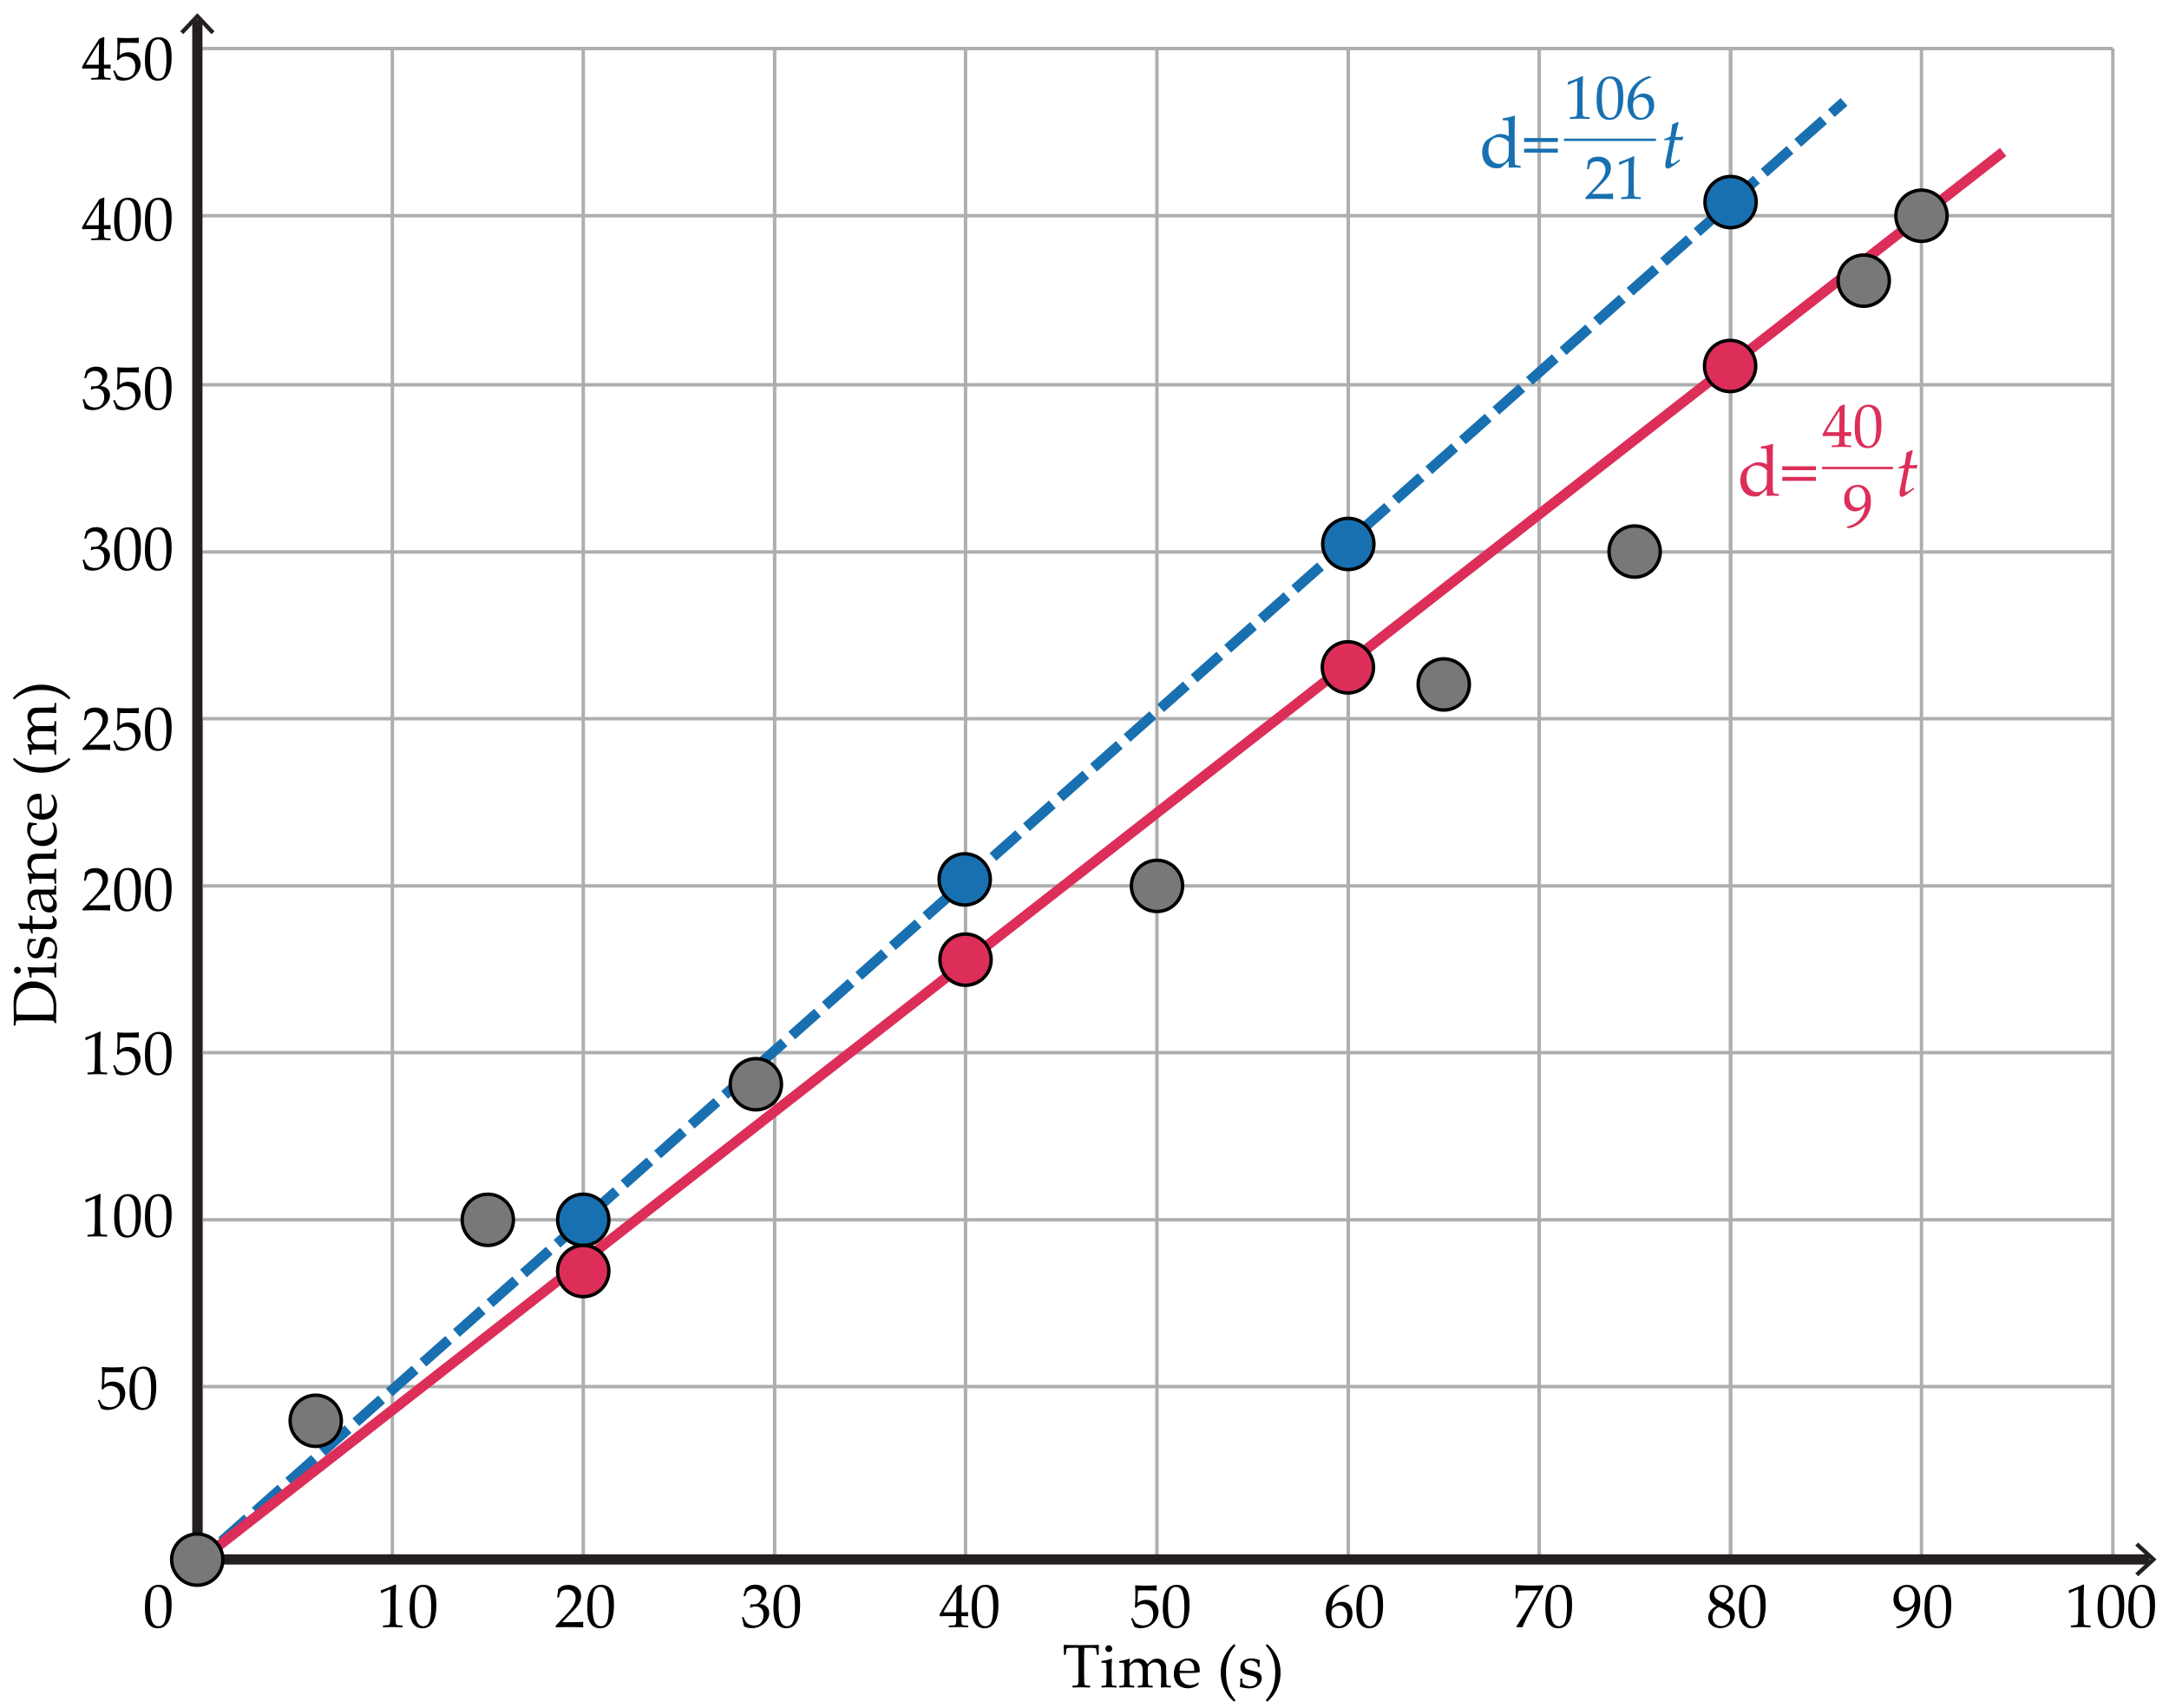 <svg xmlns="http://www.w3.org/2000/svg" width="635" height="499.999" viewBox="0.07 -77.5 635 499.999"><path fill="#FFF" d="M.07-77.5h635v499.999H.07z"/><path fill="none" stroke="#AEAEAE" stroke-miterlimit="10" d="M58.959 328.508h559.672M58.959 279.678h559.672M58.959 230.729h559.672M58.959 181.899h559.672M58.959 132.951H338.77M58.959 379.123H338.77M58.959 132.951h559.672"/><path d="M111.804 388.998l-.158-.053-.088-.721.088-.088c.586-.17 1.327-.442 2.224-.817s1.538-.662 1.925-.861l.229.088c-.094 2.566-.141 4.107-.141 4.623v3.261c0 .803.009 1.558.026 2.264s.044 1.122.079 1.248.095.224.18.294.204.116.356.136c.152.021.606.052 1.362.093l.062.07v.396l-.062.07a85.483 85.483 0 0 0-2.716-.07c-.398 0-1.374.023-2.927.07l-.062-.07v-.396l.07-.07c.879-.064 1.381-.111 1.507-.141s.223-.08.29-.153.122-.213.163-.418.075-.812.101-1.819l.04-1.547v-3.463c0-1.699-.004-2.622-.013-2.769s-.06-.22-.154-.22c-.023 0-.056.006-.097.018s-.17.064-.387.158l-.87.387c-.362.157-.705.324-1.027.5zM120.004 393.56c0-1.043.053-1.981.158-2.817.105-.834.338-1.578.699-2.232.36-.652.812-1.143 1.354-1.467.542-.326 1.159-.488 1.85-.488.785 0 1.475.202 2.07.606s1.022 1.025 1.283 1.863.391 1.978.391 3.419c0 2.344-.359 4.069-1.077 5.177s-1.712 1.661-2.984 1.661c-.639 0-1.203-.138-1.692-.413s-.891-.674-1.204-1.195-.533-1.137-.659-1.846-.189-1.466-.189-2.268zm1.512-.51c0 1.113.083 2.127.25 3.041s.445 1.572.835 1.974.854.602 1.393.602c.521 0 .957-.179 1.305-.536s.604-.97.765-1.837.242-1.939.242-3.217c0-2.004-.19-3.486-.571-4.447s-1.011-1.441-1.89-1.441c-.768 0-1.348.372-1.74 1.116s-.589 2.325-.589 4.745zM162.863 399.018l-.105-.088v-.404l2.944-3.12c1.213-1.283 1.998-2.276 2.355-2.979s.536-1.359.536-1.969c0-.715-.217-1.31-.65-1.784s-1.02-.712-1.758-.712c-.475 0-.888.073-1.239.22s-.587.311-.708.492-.294.691-.523 1.529l-.079.07h-.36l-.088-.079c.135-.791.229-1.573.281-2.347.551-.539 1.065-.884 1.542-1.032.478-.15.977-.225 1.499-.225.621 0 1.216.117 1.784.352s1.025.614 1.371 1.139.519 1.132.519 1.823c0 .516-.101 1.032-.303 1.552a5.663 5.663 0 0 1-.888 1.502c-.39.484-.921 1.062-1.595 1.736l-2.742 2.795h3.472c1.066 0 1.954-.038 2.663-.114l.062.07c-.035.199-.053.46-.053.782 0 .293.018.524.053.694l-.062.097c-.422-.023-1.069-.044-1.942-.062s-1.45-.026-1.731-.026c-.568 0-1.333.007-2.294.021s-1.615.037-1.961.067zM172.004 393.56c0-1.043.053-1.981.158-2.817.105-.834.338-1.578.699-2.232.36-.652.812-1.143 1.354-1.467.542-.326 1.159-.488 1.85-.488.785 0 1.475.202 2.07.606s1.022 1.025 1.283 1.863.391 1.978.391 3.419c0 2.344-.359 4.069-1.077 5.177s-1.712 1.661-2.984 1.661c-.639 0-1.203-.138-1.692-.413s-.891-.674-1.204-1.195-.533-1.137-.659-1.846-.189-1.466-.189-2.268zm1.512-.51c0 1.113.083 2.127.25 3.041s.445 1.572.835 1.974.854.602 1.393.602c.521 0 .957-.179 1.305-.536s.604-.97.765-1.837.242-1.939.242-3.217c0-2.004-.19-3.486-.571-4.447s-1.011-1.441-1.89-1.441c-.768 0-1.348.372-1.74 1.116s-.589 2.325-.589 4.745zM217.873 398.728c-.105-.691-.302-1.523-.589-2.496l.044-.132.325-.123.123.062c.205.539.425.984.659 1.336s.571.621 1.011.809.914.281 1.424.281c.645 0 1.155-.135 1.534-.404.377-.27.669-.636.874-1.099s.308-.984.308-1.564c0-.779-.203-1.392-.611-1.837-.406-.445-.971-.668-1.691-.668-.246 0-.466.023-.659.07s-.492.152-.896.316l-.097-.088.193-.958c.475.029.791.044.949.044.686 0 1.229-.243 1.631-.729a2.63 2.63 0 0 0 .602-1.723c0-.58-.209-1.066-.629-1.459-.418-.393-.936-.589-1.551-.589-.404 0-.787.082-1.146.246a3 3 0 0 0-.893.598c-.1.199-.258.592-.475 1.178l-.088.079h-.396l-.07-.079.527-2.039c.732-.826 1.726-1.239 2.979-1.239.955 0 1.727.254 2.316.76.588.508.883 1.145.883 1.912 0 .586-.173 1.124-.519 1.613s-.826.95-1.441 1.384c1.014.123 1.728.427 2.14.909.414.484.62 1.068.62 1.754 0 1.125-.51 2.138-1.529 3.037s-2.197 1.349-3.533 1.349c-.398 0-.771-.034-1.116-.101a6.011 6.011 0 0 1-1.213-.41zM226.504 393.56c0-1.043.053-1.981.158-2.817.105-.834.338-1.578.699-2.232.359-.652.811-1.143 1.354-1.467.541-.326 1.158-.488 1.85-.488.785 0 1.475.202 2.07.606.594.404 1.021 1.025 1.283 1.863.26.838.391 1.978.391 3.419 0 2.344-.359 4.069-1.076 5.177-.719 1.107-1.713 1.661-2.984 1.661-.639 0-1.203-.138-1.691-.413a3.27 3.27 0 0 1-1.205-1.195c-.312-.521-.533-1.137-.658-1.846a12.689 12.689 0 0 1-.191-2.268zm1.512-.51c0 1.113.084 2.127.25 3.041.168.914.445 1.572.836 1.974.389.401.854.602 1.393.602.521 0 .957-.179 1.305-.536.35-.357.604-.97.766-1.837.16-.867.241-1.939.241-3.217 0-2.004-.19-3.486-.571-4.447s-1.011-1.441-1.89-1.441c-.768 0-1.348.372-1.74 1.116s-.59 2.325-.59 4.745zM277.892 399l-.07-.07v-.378l.07-.07c.867-.023 1.382-.05 1.542-.079.162-.029.28-.091.356-.185s.134-.322.171-.686c.039-.363.058-.75.058-1.16v-.65h-1.925c-1.119 0-2.065.018-2.839.053l-.149-.475c1.02-1.91 2.722-4.676 5.106-8.297l1.239-.501.22.105a59.215 59.215 0 0 0-.097 3.7l-.026 2.479v1.819a33.189 33.189 0 0 0 1.872-.053l.079.088c-.012.223-.018.384-.018.483.006.193.015.384.026.571l-.088.079a23.924 23.924 0 0 0-1.424-.053h-.448v.589c0 .656.018 1.122.053 1.397s.091.452.167.532c.076.078.23.138.461.176.232.038.632.06 1.2.065l.079.07v.378l-.07.07a58.522 58.522 0 0 0-2.593-.07c-1.136.003-2.12.026-2.952.073zm-1.626-4.395h3.753l.079-6.249c-.562.803-1.271 1.904-2.127 3.305s-1.424 2.382-1.705 2.944zM284.545 393.56c0-1.043.053-1.981.158-2.817.105-.834.338-1.578.699-2.232.359-.652.811-1.143 1.354-1.467.541-.326 1.158-.488 1.85-.488.785 0 1.475.202 2.07.606.594.404 1.021 1.025 1.283 1.863.26.838.391 1.978.391 3.419 0 2.344-.359 4.069-1.076 5.177-.719 1.107-1.713 1.661-2.984 1.661-.639 0-1.203-.138-1.691-.413a3.27 3.27 0 0 1-1.205-1.195c-.312-.521-.533-1.137-.658-1.846a12.689 12.689 0 0 1-.191-2.268zm1.512-.51c0 1.113.084 2.127.25 3.041.168.914.445 1.572.836 1.974.389.401.854.602 1.393.602.521 0 .957-.179 1.305-.536.35-.357.604-.97.766-1.837.16-.867.241-1.939.241-3.217 0-2.004-.19-3.486-.571-4.447s-1.011-1.441-1.89-1.441c-.768 0-1.348.372-1.74 1.116s-.59 2.325-.59 4.745zM332.11 398.807c-.141-.457-.431-1.213-.87-2.268l.018-.114.308-.176.105.026c.486.885.79 1.388.909 1.508.121.12.395.261.822.422s.879.241 1.354.241c.592 0 1.116-.129 1.573-.387s.797-.639 1.02-1.143.334-1.075.334-1.714c0-.627-.11-1.167-.329-1.621-.221-.454-.556-.799-1.007-1.033s-.938-.352-1.459-.352c-.328 0-.626.044-.892.132-.268.088-.49.201-.668.339-.18.138-.392.341-.638.61l-.36-.105.097-1.89c.023-.357.035-.718.035-1.081v-1.564c0-.469-.015-.917-.044-1.345a9.695 9.695 0 0 1-.026-.501l.114-.088c.896.07 1.919.105 3.067.105a55.9 55.9 0 0 0 3.138-.105l.035.088a5.689 5.689 0 0 0-.062.8c0 .123.009.328.026.615l-.088.053a40.315 40.315 0 0 0-2.689-.07c-1.529 0-2.417.006-2.663.018-.088.691-.149 1.91-.185 3.656.48-.352.914-.59 1.301-.717a4.068 4.068 0 0 1 1.257-.188c.639 0 1.251.146 1.837.439s1.023.718 1.314 1.274c.289.557.435 1.157.435 1.802 0 1.189-.491 2.284-1.472 3.282-.982 1-2.237 1.499-3.767 1.499-.41 0-.749-.035-1.015-.105a4.414 4.414 0 0 1-.865-.342zM340.504 393.56c0-1.043.053-1.981.158-2.817.105-.834.338-1.578.699-2.232.359-.652.811-1.143 1.354-1.467.541-.326 1.158-.488 1.85-.488.785 0 1.475.202 2.07.606.594.404 1.021 1.025 1.283 1.863.26.838.391 1.978.391 3.419 0 2.344-.359 4.069-1.076 5.177-.719 1.107-1.713 1.661-2.984 1.661-.639 0-1.203-.138-1.691-.413a3.27 3.27 0 0 1-1.205-1.195c-.312-.521-.533-1.137-.658-1.846a12.689 12.689 0 0 1-.191-2.268zm1.512-.51c0 1.113.084 2.127.25 3.041.168.914.445 1.572.836 1.974.389.401.854.602 1.393.602.521 0 .957-.179 1.305-.536.35-.357.604-.97.766-1.837.16-.867.241-1.939.241-3.217 0-2.004-.19-3.486-.571-4.447s-1.011-1.441-1.89-1.441c-.768 0-1.348.372-1.74 1.116s-.59 2.325-.59 4.745zM42.502 393.56c0-1.043.053-1.981.158-2.817.105-.834.338-1.578.699-2.232.36-.652.812-1.143 1.354-1.467.542-.326 1.159-.488 1.85-.488.785 0 1.475.202 2.07.606s1.022 1.025 1.283 1.863.391 1.978.391 3.419c0 2.344-.359 4.069-1.077 5.177s-1.712 1.661-2.984 1.661c-.639 0-1.203-.138-1.692-.413s-.891-.674-1.204-1.195-.533-1.137-.659-1.846-.189-1.466-.189-2.268zm1.512-.51c0 1.113.083 2.127.25 3.041s.445 1.572.835 1.974.854.602 1.393.602c.521 0 .957-.179 1.305-.536s.604-.97.765-1.837.242-1.939.242-3.217c0-2.004-.19-3.486-.571-4.447s-1.011-1.441-1.89-1.441c-.768 0-1.348.372-1.74 1.116s-.589 2.325-.589 4.745z"/><path fill="none" stroke="#AEAEAE" stroke-miterlimit="10" d="M58.959 84.122h559.672M58.959 35.174h559.672"/><path d="M395.219 386.774v.105c-.639.135-1.367.454-2.184.958-.818.504-1.505 1.181-2.062 2.03s-.879 1.875-.967 3.076c.199-.141.428-.311.686-.51.334-.252.579-.425.733-.519.156-.094.363-.176.625-.246.26-.07.561-.105.9-.105.604 0 1.146.134 1.626.4s.841.658 1.081 1.178c.24.518.36 1.123.36 1.814 0 .979-.237 1.797-.712 2.457-.475.658-.979 1.131-1.512 1.414-.533.284-1.146.427-1.837.427-1.178 0-2.092-.44-2.742-1.323-.65-.881-.976-2.028-.976-3.44 0-.938.137-1.838.408-2.702a7.282 7.282 0 0 1 1.244-2.348c.557-.699 1.268-1.322 2.131-1.867.865-.545 1.716-.914 2.554-1.107l.644.308zm-5.379 8.385c0 .58.084 1.154.25 1.723.168.568.436 1.008.805 1.318s.803.466 1.301.466c.428 0 .823-.12 1.187-.36s.64-.616.831-1.13c.189-.512.285-1.053.285-1.621s-.094-1.076-.281-1.525c-.188-.447-.46-.796-.817-1.045s-.773-.374-1.248-.374c-.352 0-.703.085-1.055.255s-.622.363-.813.58a1.547 1.547 0 0 0-.364.689c-.055.244-.081.585-.081 1.024zM397.17 393.56c0-1.043.053-1.981.158-2.817.105-.834.338-1.578.699-2.232.359-.652.811-1.143 1.354-1.467.541-.326 1.158-.488 1.85-.488.785 0 1.475.202 2.07.606.594.404 1.021 1.025 1.283 1.863.26.838.391 1.978.391 3.419 0 2.344-.359 4.069-1.076 5.177-.719 1.107-1.713 1.661-2.984 1.661-.639 0-1.203-.138-1.691-.413a3.27 3.27 0 0 1-1.205-1.195c-.312-.521-.533-1.137-.658-1.846a12.689 12.689 0 0 1-.191-2.268zm1.512-.51c0 1.113.084 2.127.25 3.041.168.914.445 1.572.836 1.974.389.401.854.602 1.393.602.521 0 .957-.179 1.305-.536.35-.357.604-.97.766-1.837.16-.867.241-1.939.241-3.217 0-2.004-.19-3.486-.571-4.447s-1.011-1.441-1.89-1.441c-.768 0-1.348.372-1.74 1.116s-.59 2.325-.59 4.745z"/><g><path d="M444.146 399l-.185-.185c.211-.316.647-.996 1.31-2.039l1.608-2.566 1.512-2.47 1.318-2.268c.281-.492.504-.891.668-1.195l-.088-.088h-2.725c-.686 0-1.295.012-1.828.035s-.847.057-.94.102a.434.434 0 0 0-.198.162c-.037.064-.08.287-.127.668l-.158 1.239-.079.07h-.369l-.079-.07.044-2.408c0-.275-.015-.7-.044-1.274l.176-.088c.322.035.977.073 1.965.114.986.041 1.647.062 1.981.062 1.189 0 2.487-.041 3.894-.123l.07.07v.457l-1.266 2.241c-.768 1.371-1.644 2.996-2.628 4.874s-1.702 3.414-2.153 4.609l-.088.07a9.582 9.582 0 0 0-.756-.044c-.27.001-.548.016-.835.045zM452.504 393.56c0-1.043.053-1.981.158-2.817.105-.834.338-1.578.699-2.232.359-.652.811-1.143 1.354-1.467.541-.326 1.158-.488 1.85-.488.785 0 1.475.202 2.07.606.594.404 1.021 1.025 1.283 1.863.26.838.391 1.978.391 3.419 0 2.344-.359 4.069-1.076 5.177-.719 1.107-1.713 1.661-2.984 1.661-.639 0-1.203-.138-1.691-.413a3.27 3.27 0 0 1-1.205-1.195c-.312-.521-.533-1.137-.658-1.846a12.689 12.689 0 0 1-.191-2.268zm1.512-.51c0 1.113.084 2.127.25 3.041.168.914.445 1.572.836 1.974.389.401.854.602 1.393.602.521 0 .957-.179 1.305-.536.35-.357.604-.97.766-1.837.16-.867.241-1.939.241-3.217 0-2.004-.19-3.486-.571-4.447s-1.011-1.441-1.89-1.441c-.768 0-1.348.372-1.74 1.116s-.59 2.325-.59 4.745z"/></g><g><path d="M502.578 392.698c-.65-.346-1.145-.743-1.48-1.19-.338-.449-.506-.992-.506-1.631 0-.896.331-1.666.993-2.307.662-.643 1.564-.963 2.707-.963.58 0 1.118.102 1.612.303.496.203.878.505 1.147.906s.404.848.404 1.34c0 .516-.158 1.01-.475 1.48-.316.473-.876.951-1.679 1.438v.079c.686.328 1.193.606 1.525.835.33.229.602.538.812.928s.316.839.316 1.349c0 .697-.201 1.366-.602 2.009-.402.641-.931 1.129-1.587 1.463s-1.336.501-2.039.501c-1.025 0-1.872-.287-2.54-.861s-1.002-1.339-1.002-2.294c0-.773.23-1.439.689-2a4.755 4.755 0 0 1 1.701-1.305v-.08zm.712.317c-.691.41-1.172.852-1.441 1.323s-.404 1.006-.404 1.604c0 .838.234 1.496.703 1.973.469.479 1.072.717 1.811.717.504 0 .961-.117 1.371-.352s.716-.555.919-.963c.201-.406.303-.851.303-1.331 0-.691-.242-1.23-.725-1.617-.485-.388-1.33-.839-2.537-1.354zm1.336-1.161c.627-.393 1.052-.786 1.274-1.183.223-.395.334-.821.334-1.278 0-.674-.193-1.207-.58-1.6s-.905-.589-1.556-.589c-.621 0-1.137.175-1.547.523s-.615.836-.615 1.463c0 .475.134.887.399 1.234.269.351 1.031.827 2.291 1.43zM509.17 393.56c0-1.043.053-1.981.158-2.817.105-.834.338-1.578.699-2.232.359-.652.811-1.143 1.354-1.467.541-.326 1.158-.488 1.85-.488.785 0 1.475.202 2.07.606.594.404 1.021 1.025 1.283 1.863.26.838.391 1.978.391 3.419 0 2.344-.359 4.069-1.076 5.177-.719 1.107-1.713 1.661-2.984 1.661-.639 0-1.203-.138-1.691-.413a3.27 3.27 0 0 1-1.205-1.195c-.312-.521-.533-1.137-.658-1.846a12.689 12.689 0 0 1-.191-2.268zm1.512-.51c0 1.113.084 2.127.25 3.041.168.914.445 1.572.836 1.974.389.401.854.602 1.393.602.521 0 .957-.179 1.305-.536.35-.357.604-.97.766-1.837.16-.867.241-1.939.241-3.217 0-2.004-.19-3.486-.571-4.447s-1.011-1.441-1.89-1.441c-.768 0-1.348.372-1.74 1.116s-.59 2.325-.59 4.745z"/></g><path fill="none" stroke="#AEAEAE" stroke-miterlimit="10" d="M58.959-14.33h559.672M58.959-63.278h559.672"/><g><path d="M555.128 399v-.167c1.629-.375 2.909-1.091 3.841-2.149.932-1.057 1.456-2.351 1.573-3.88-.861 1.025-1.825 1.538-2.892 1.538-.674 0-1.262-.161-1.762-.483-.502-.322-.872-.741-1.112-1.257s-.36-1.119-.36-1.811c0-1.271.383-2.291 1.146-3.059.766-.768 1.713-1.151 2.844-1.151 1.143 0 2.066.413 2.773 1.239.705.826 1.059 2.016 1.059 3.568 0 .686-.064 1.344-.193 1.973-.129.631-.372 1.276-.729 1.938s-.831 1.277-1.419 1.846a8.248 8.248 0 0 1-1.996 1.419 6.887 6.887 0 0 1-2.192.717l-.581-.281zm.809-8.78c0 .51.089 1.01.269 1.499.178.489.452.867.821 1.133.369.268.803.4 1.301.4.691 0 1.248-.232 1.67-.699.422-.465.633-1.161.633-2.087 0-.961-.208-1.747-.624-2.36-.416-.611-.987-.918-1.714-.918-.697 0-1.265.258-1.7.773-.439.516-.656 1.268-.656 2.259zM563.504 393.56c0-1.043.053-1.981.158-2.817.105-.834.338-1.578.699-2.232.359-.652.811-1.143 1.354-1.467.541-.326 1.158-.488 1.85-.488.785 0 1.475.202 2.07.606.594.404 1.021 1.025 1.283 1.863.26.838.391 1.978.391 3.419 0 2.344-.359 4.069-1.076 5.177-.719 1.107-1.713 1.661-2.984 1.661-.639 0-1.203-.138-1.691-.413a3.27 3.27 0 0 1-1.205-1.195c-.312-.521-.533-1.137-.658-1.846a12.689 12.689 0 0 1-.191-2.268zm1.512-.51c0 1.113.084 2.127.25 3.041.168.914.445 1.572.836 1.974.389.401.854.602 1.393.602.521 0 .957-.179 1.305-.536.35-.357.604-.97.766-1.837.16-.867.241-1.939.241-3.217 0-2.004-.19-3.486-.571-4.447s-1.011-1.441-1.89-1.441c-.768 0-1.348.372-1.74 1.116s-.59 2.325-.59 4.745z"/></g><g><path d="M605.97 388.998l-.158-.053-.088-.721.088-.088c.586-.17 1.327-.442 2.224-.817s1.538-.662 1.925-.861l.229.088c-.094 2.566-.141 4.107-.141 4.623v3.261c0 .803.009 1.558.026 2.264s.044 1.122.079 1.248.095.224.181.294c.084.07.203.116.355.136.152.021.606.052 1.362.093l.062.07v.396l-.062.07a85.483 85.483 0 0 0-2.716-.07c-.398 0-1.374.023-2.927.07l-.062-.07v-.396l.07-.07c.879-.064 1.381-.111 1.508-.141a.546.546 0 0 0 .289-.153c.068-.073.122-.213.163-.418s.075-.812.101-1.819l.04-1.547v-3.463c0-1.699-.005-2.622-.013-2.769-.01-.146-.061-.22-.154-.22-.023 0-.056.006-.097.018s-.17.064-.387.158l-.87.387c-.362.157-.705.324-1.027.5zM614.17 393.56c0-1.043.053-1.981.158-2.817.105-.834.338-1.578.699-2.232.359-.652.811-1.143 1.354-1.467.541-.326 1.158-.488 1.85-.488.785 0 1.475.202 2.07.606.594.404 1.021 1.025 1.283 1.863.26.838.391 1.978.391 3.419 0 2.344-.359 4.069-1.076 5.177-.719 1.107-1.713 1.661-2.984 1.661-.639 0-1.203-.138-1.691-.413a3.27 3.27 0 0 1-1.205-1.195c-.312-.521-.533-1.137-.658-1.846a12.689 12.689 0 0 1-.191-2.268zm1.512-.51c0 1.113.084 2.127.25 3.041.168.914.445 1.572.836 1.974.389.401.854.602 1.393.602.521 0 .957-.179 1.305-.536.35-.357.604-.97.766-1.837.16-.867.241-1.939.241-3.217 0-2.004-.19-3.486-.571-4.447s-1.011-1.441-1.89-1.441c-.768 0-1.348.372-1.74 1.116s-.59 2.325-.59 4.745zM623.17 393.56c0-1.043.053-1.981.158-2.817.105-.834.338-1.578.699-2.232.359-.652.811-1.143 1.354-1.467.541-.326 1.158-.488 1.85-.488.785 0 1.475.202 2.07.606.594.404 1.021 1.025 1.283 1.863.26.838.391 1.978.391 3.419 0 2.344-.359 4.069-1.076 5.177-.719 1.107-1.713 1.661-2.984 1.661-.639 0-1.203-.138-1.691-.413a3.27 3.27 0 0 1-1.205-1.195c-.312-.521-.533-1.137-.658-1.846a12.689 12.689 0 0 1-.191-2.268zm1.512-.51c0 1.113.084 2.127.25 3.041.168.914.445 1.572.836 1.974.389.401.854.602 1.393.602.521 0 .957-.179 1.305-.536.35-.357.604-.97.766-1.837.16-.867.241-1.939.241-3.217 0-2.004-.19-3.486-.571-4.447s-1.011-1.441-1.89-1.441c-.768 0-1.348.372-1.74 1.116s-.59 2.325-.59 4.745z"/></g><g><path fill="none" stroke="#AEAEAE" stroke-miterlimit="10" d="M338.77-63.278V377.93M282.742-63.278V377.93M226.854-63.278V377.93M170.824-63.278V377.93M59.048 133.214V377.93M114.936-63.278V377.93"/><path d="M29.608 334.904c-.141-.457-.431-1.213-.87-2.268l.018-.114.308-.176.105.026c.486.885.79 1.388.91 1.508s.394.261.822.422.879.241 1.354.241c.592 0 1.116-.129 1.573-.387s.797-.639 1.02-1.143.334-1.075.334-1.714c0-.627-.11-1.167-.33-1.621s-.555-.799-1.006-1.033-.938-.352-1.459-.352c-.328 0-.625.044-.892.132s-.489.201-.668.339-.391.341-.637.61l-.36-.105.097-1.89c.023-.357.035-.718.035-1.081v-1.564c0-.469-.015-.917-.044-1.345a9.695 9.695 0 0 1-.026-.501l.114-.088c.896.07 1.919.105 3.067.105a55.9 55.9 0 0 0 3.138-.105l.035.088a5.689 5.689 0 0 0-.062.8c0 .123.009.328.026.615l-.088.053a40.315 40.315 0 0 0-2.689-.07c-1.529 0-2.417.006-2.663.018-.088.691-.149 1.91-.185 3.656.48-.352.914-.59 1.301-.717a4.068 4.068 0 0 1 1.257-.188c.639 0 1.251.146 1.837.439s1.024.718 1.314 1.274.435 1.157.435 1.802c0 1.189-.491 2.284-1.472 3.282-.981 1-2.237 1.499-3.766 1.499-.41 0-.749-.035-1.015-.105s-.557-.184-.868-.342zM38.002 329.657c0-1.043.053-1.981.158-2.817.105-.834.338-1.578.699-2.232.36-.652.812-1.143 1.354-1.467.542-.326 1.159-.488 1.85-.488.785 0 1.475.202 2.07.606s1.022 1.025 1.283 1.863.391 1.978.391 3.419c0 2.344-.359 4.069-1.077 5.177s-1.712 1.661-2.984 1.661c-.639 0-1.203-.138-1.692-.413s-.891-.674-1.204-1.195-.533-1.137-.659-1.846-.189-1.465-.189-2.268zm1.512-.51c0 1.113.083 2.127.25 3.041s.445 1.572.835 1.974.854.602 1.393.602c.521 0 .957-.179 1.305-.536s.604-.97.765-1.837.242-1.939.242-3.217c0-2.004-.19-3.486-.571-4.447s-1.011-1.441-1.89-1.441c-.768 0-1.348.372-1.74 1.116s-.589 2.326-.589 4.745zM25.302 274.596l-.158-.053-.088-.721.088-.088c.586-.17 1.327-.442 2.224-.817s1.538-.662 1.925-.861l.229.088c-.094 2.566-.141 4.107-.141 4.623v3.261c0 .803.009 1.558.026 2.264s.044 1.122.079 1.248.095.224.18.294.204.116.356.136c.152.021.606.052 1.362.093l.062.07v.396l-.062.07a85.483 85.483 0 0 0-2.716-.07c-.398 0-1.374.023-2.927.07l-.062-.07v-.396l.07-.07c.879-.064 1.381-.111 1.507-.141s.223-.08.29-.153.122-.213.163-.418.075-.812.101-1.819l.04-1.547v-3.463c0-1.699-.004-2.622-.013-2.769s-.06-.22-.154-.22c-.023 0-.056.006-.097.018s-.17.064-.387.158l-.87.387c-.362.157-.705.324-1.027.5zM33.502 279.157c0-1.043.053-1.981.158-2.817.105-.834.338-1.578.699-2.232.36-.652.812-1.143 1.354-1.467.542-.326 1.159-.488 1.85-.488.785 0 1.475.202 2.07.606s1.022 1.025 1.283 1.863.391 1.978.391 3.419c0 2.344-.359 4.069-1.077 5.177s-1.712 1.661-2.984 1.661c-.639 0-1.203-.138-1.692-.413s-.891-.674-1.204-1.195-.533-1.137-.659-1.846-.189-1.465-.189-2.268zm1.512-.51c0 1.113.083 2.127.25 3.041s.445 1.572.835 1.974.854.602 1.393.602c.521 0 .957-.179 1.305-.536s.604-.97.765-1.837.242-1.939.242-3.217c0-2.004-.19-3.486-.571-4.447s-1.011-1.441-1.89-1.441c-.768 0-1.348.372-1.74 1.116s-.589 2.326-.589 4.745zM42.502 279.157c0-1.043.053-1.981.158-2.817.105-.834.338-1.578.699-2.232.36-.652.812-1.143 1.354-1.467.542-.326 1.159-.488 1.85-.488.785 0 1.475.202 2.07.606s1.022 1.025 1.283 1.863.391 1.978.391 3.419c0 2.344-.359 4.069-1.077 5.177s-1.712 1.661-2.984 1.661c-.639 0-1.203-.138-1.692-.413s-.891-.674-1.204-1.195-.533-1.137-.659-1.846-.189-1.465-.189-2.268zm1.512-.51c0 1.113.083 2.127.25 3.041s.445 1.572.835 1.974.854.602 1.393.602c.521 0 .957-.179 1.305-.536s.604-.97.765-1.837.242-1.939.242-3.217c0-2.004-.19-3.486-.571-4.447s-1.011-1.441-1.89-1.441c-.768 0-1.348.372-1.74 1.116s-.589 2.326-.589 4.745zM25.302 227.096l-.158-.053-.088-.721.088-.088c.586-.17 1.327-.442 2.224-.817s1.538-.662 1.925-.861l.229.088c-.094 2.566-.141 4.107-.141 4.623v3.261c0 .803.009 1.558.026 2.264s.044 1.122.079 1.248.095.224.18.294.204.116.356.136c.152.021.606.052 1.362.093l.062.07v.396l-.062.07a85.483 85.483 0 0 0-2.716-.07c-.398 0-1.374.023-2.927.07l-.062-.07v-.396l.07-.07c.879-.064 1.381-.111 1.507-.141s.223-.08.29-.153.122-.213.163-.418.075-.812.101-1.819l.04-1.547v-3.463c0-1.699-.004-2.622-.013-2.769s-.06-.22-.154-.22c-.023 0-.056.006-.097.018s-.17.064-.387.158l-.87.387c-.362.157-.705.324-1.027.5zM34.108 236.904c-.141-.457-.431-1.213-.87-2.268l.018-.114.308-.176.105.026c.486.885.79 1.388.91 1.508s.394.261.822.422.879.241 1.354.241c.592 0 1.116-.129 1.573-.387s.797-.639 1.02-1.143.334-1.075.334-1.714c0-.627-.11-1.167-.33-1.621s-.555-.799-1.006-1.033-.938-.352-1.459-.352c-.328 0-.625.044-.892.132s-.489.201-.668.339-.391.341-.637.61l-.36-.105.097-1.89c.023-.357.035-.718.035-1.081v-1.564c0-.469-.015-.917-.044-1.345a9.695 9.695 0 0 1-.026-.501l.114-.088c.896.07 1.919.105 3.067.105a55.9 55.9 0 0 0 3.138-.105l.035.088a5.689 5.689 0 0 0-.062.8c0 .123.009.328.026.615l-.088.053a40.315 40.315 0 0 0-2.689-.07c-1.529 0-2.417.006-2.663.018-.088.691-.149 1.91-.185 3.656.48-.352.914-.59 1.301-.717a4.068 4.068 0 0 1 1.257-.188c.639 0 1.251.146 1.837.439s1.024.718 1.314 1.274.435 1.157.435 1.802c0 1.189-.491 2.284-1.472 3.282-.981 1-2.237 1.499-3.766 1.499-.41 0-.749-.035-1.015-.105s-.557-.184-.868-.342zM42.502 231.657c0-1.043.053-1.981.158-2.817.105-.834.338-1.578.699-2.232.36-.652.812-1.143 1.354-1.467.542-.326 1.159-.488 1.85-.488.785 0 1.475.202 2.07.606s1.022 1.025 1.283 1.863.391 1.978.391 3.419c0 2.344-.359 4.069-1.077 5.177s-1.712 1.661-2.984 1.661c-.639 0-1.203-.138-1.692-.413s-.891-.674-1.204-1.195-.533-1.137-.659-1.846-.189-1.465-.189-2.268zm1.512-.51c0 1.113.083 2.127.25 3.041s.445 1.572.835 1.974.854.602 1.393.602c.521 0 .957-.179 1.305-.536s.604-.97.765-1.837.242-1.939.242-3.217c0-2.004-.19-3.486-.571-4.447s-1.011-1.441-1.89-1.441c-.768 0-1.348.372-1.74 1.116s-.589 2.326-.589 4.745zM24.361 189.115l-.105-.088v-.404l2.944-3.12c1.213-1.283 1.998-2.276 2.355-2.979s.536-1.359.536-1.969c0-.715-.217-1.31-.65-1.784s-1.02-.712-1.758-.712c-.475 0-.888.073-1.239.22s-.587.311-.708.492-.294.691-.523 1.529l-.079.07h-.36l-.088-.079c.135-.791.229-1.573.281-2.347.551-.539 1.065-.884 1.542-1.032.478-.15.977-.225 1.499-.225.621 0 1.216.117 1.784.352s1.025.614 1.371 1.139.519 1.132.519 1.823c0 .516-.101 1.032-.303 1.552a5.663 5.663 0 0 1-.888 1.502c-.39.484-.921 1.062-1.595 1.736l-2.742 2.795h3.472c1.066 0 1.954-.038 2.663-.114l.062.07c-.035.199-.053.46-.053.782 0 .293.018.524.053.694l-.062.097c-.422-.023-1.069-.044-1.942-.062s-1.45-.026-1.731-.026c-.568 0-1.333.007-2.294.021s-1.615.038-1.961.067zM33.502 183.657c0-1.043.053-1.981.158-2.817.105-.834.338-1.578.699-2.232.36-.652.812-1.143 1.354-1.467.542-.326 1.159-.488 1.85-.488.785 0 1.475.202 2.07.606s1.022 1.025 1.283 1.863.391 1.978.391 3.419c0 2.344-.359 4.069-1.077 5.177s-1.712 1.661-2.984 1.661c-.639 0-1.203-.138-1.692-.413s-.891-.674-1.204-1.195-.533-1.137-.659-1.846-.189-1.465-.189-2.268zm1.512-.51c0 1.113.083 2.127.25 3.041s.445 1.572.835 1.974.854.602 1.393.602c.521 0 .957-.179 1.305-.536s.604-.97.765-1.837.242-1.939.242-3.217c0-2.004-.19-3.486-.571-4.447s-1.011-1.441-1.89-1.441c-.768 0-1.348.372-1.74 1.116s-.589 2.326-.589 4.745zM42.502 183.657c0-1.043.053-1.981.158-2.817.105-.834.338-1.578.699-2.232.36-.652.812-1.143 1.354-1.467.542-.326 1.159-.488 1.85-.488.785 0 1.475.202 2.07.606s1.022 1.025 1.283 1.863.391 1.978.391 3.419c0 2.344-.359 4.069-1.077 5.177s-1.712 1.661-2.984 1.661c-.639 0-1.203-.138-1.692-.413s-.891-.674-1.204-1.195-.533-1.137-.659-1.846-.189-1.465-.189-2.268zm1.512-.51c0 1.113.083 2.127.25 3.041s.445 1.572.835 1.974.854.602 1.393.602c.521 0 .957-.179 1.305-.536s.604-.97.765-1.837.242-1.939.242-3.217c0-2.004-.19-3.486-.571-4.447s-1.011-1.441-1.89-1.441c-.768 0-1.348.372-1.74 1.116s-.589 2.326-.589 4.745zM24.361 142.114l-.105-.088v-.404l2.944-3.12c1.213-1.283 1.998-2.276 2.355-2.979s.536-1.359.536-1.969c0-.715-.217-1.31-.65-1.784s-1.02-.712-1.758-.712c-.475 0-.888.073-1.239.22s-.587.311-.708.492-.294.691-.523 1.529l-.079.07h-.36l-.088-.079c.135-.791.229-1.573.281-2.347.551-.539 1.065-.884 1.542-1.032.478-.15.977-.225 1.499-.225.621 0 1.216.117 1.784.352s1.025.614 1.371 1.139.519 1.132.519 1.823c0 .516-.101 1.032-.303 1.552a5.663 5.663 0 0 1-.888 1.502c-.39.484-.921 1.062-1.595 1.736l-2.742 2.795h3.472c1.066 0 1.954-.038 2.663-.114l.062.07c-.035.199-.053.46-.053.782 0 .293.018.524.053.694l-.062.097c-.422-.023-1.069-.044-1.942-.062s-1.45-.026-1.731-.026c-.568 0-1.333.007-2.294.021s-1.615.038-1.961.067zM34.108 141.903c-.141-.457-.431-1.213-.87-2.268l.018-.114.308-.176.105.026c.486.885.79 1.388.91 1.508s.394.261.822.422.879.241 1.354.241c.592 0 1.116-.129 1.573-.387s.797-.639 1.02-1.143.334-1.075.334-1.714c0-.627-.11-1.167-.33-1.621s-.555-.799-1.006-1.033-.938-.352-1.459-.352c-.328 0-.625.044-.892.132s-.489.201-.668.339-.391.341-.637.61l-.36-.105.097-1.89c.023-.357.035-.718.035-1.081v-1.564c0-.469-.015-.917-.044-1.345a9.695 9.695 0 0 1-.026-.501l.114-.088c.896.07 1.919.105 3.067.105a55.9 55.9 0 0 0 3.138-.105l.035.088a5.689 5.689 0 0 0-.062.8c0 .123.009.328.026.615l-.088.053a40.315 40.315 0 0 0-2.689-.07c-1.529 0-2.417.006-2.663.018-.088.691-.149 1.91-.185 3.656.48-.352.914-.59 1.301-.717a4.068 4.068 0 0 1 1.257-.188c.639 0 1.251.146 1.837.439s1.024.718 1.314 1.274.435 1.157.435 1.802c0 1.189-.491 2.284-1.472 3.282-.981 1-2.237 1.499-3.766 1.499-.41 0-.749-.035-1.015-.105s-.557-.183-.868-.342zM42.502 136.656c0-1.043.053-1.981.158-2.817.105-.834.338-1.578.699-2.232.36-.652.812-1.143 1.354-1.467.542-.326 1.159-.488 1.85-.488.785 0 1.475.202 2.07.606s1.022 1.025 1.283 1.863.391 1.978.391 3.419c0 2.344-.359 4.069-1.077 5.177s-1.712 1.661-2.984 1.661c-.639 0-1.203-.138-1.692-.413s-.891-.674-1.204-1.195-.533-1.137-.659-1.846-.189-1.465-.189-2.268zm1.512-.51c0 1.113.083 2.127.25 3.041s.445 1.572.835 1.974.854.602 1.393.602c.521 0 .957-.179 1.305-.536s.604-.97.765-1.837.242-1.939.242-3.217c0-2.004-.19-3.486-.571-4.447s-1.011-1.441-1.89-1.441c-.768 0-1.348.372-1.74 1.116s-.589 2.326-.589 4.745zM24.871 89.075c-.105-.691-.302-1.523-.589-2.496l.044-.132.325-.123.123.062c.205.539.425.984.659 1.336s.571.621 1.011.809.914.281 1.424.281c.645 0 1.156-.135 1.534-.404s.669-.636.875-1.099.308-.984.308-1.564c0-.779-.204-1.392-.611-1.837s-.971-.668-1.692-.668c-.246 0-.466.023-.659.07s-.492.152-.896.316l-.097-.088.193-.958c.475.029.791.044.949.044.686 0 1.229-.243 1.63-.729s.602-1.061.602-1.723c0-.58-.209-1.066-.628-1.459s-.936-.589-1.551-.589c-.404 0-.787.082-1.147.246s-.658.363-.892.598c-.1.199-.258.592-.475 1.178l-.088.079h-.396l-.07-.079.527-2.039c.732-.826 1.726-1.239 2.979-1.239.955 0 1.727.254 2.316.76.589.508.883 1.145.883 1.912 0 .586-.173 1.124-.519 1.613s-.826.95-1.441 1.384c1.014.123 1.727.427 2.14.909.413.484.62 1.068.62 1.754 0 1.125-.51 2.138-1.529 3.037s-2.197 1.349-3.533 1.349c-.398 0-.771-.034-1.116-.101a5.95 5.95 0 0 1-1.213-.41zM33.502 83.907c0-1.043.053-1.981.158-2.817.105-.834.338-1.578.699-2.232.36-.652.812-1.143 1.354-1.467.542-.326 1.159-.488 1.85-.488.785 0 1.475.202 2.07.606s1.022 1.025 1.283 1.863.391 1.978.391 3.419c0 2.344-.359 4.069-1.077 5.177s-1.712 1.661-2.984 1.661c-.639 0-1.203-.138-1.692-.413s-.891-.674-1.204-1.195-.533-1.137-.659-1.846-.189-1.465-.189-2.268zm1.512-.51c0 1.113.083 2.127.25 3.041s.445 1.572.835 1.974.854.602 1.393.602c.521 0 .957-.179 1.305-.536s.604-.97.765-1.837.242-1.939.242-3.217c0-2.004-.19-3.486-.571-4.447s-1.011-1.441-1.89-1.441c-.768 0-1.348.372-1.74 1.116s-.589 2.326-.589 4.745zM42.502 83.907c0-1.043.053-1.981.158-2.817.105-.834.338-1.578.699-2.232.36-.652.812-1.143 1.354-1.467.542-.326 1.159-.488 1.85-.488.785 0 1.475.202 2.07.606s1.022 1.025 1.283 1.863.391 1.978.391 3.419c0 2.344-.359 4.069-1.077 5.177s-1.712 1.661-2.984 1.661c-.639 0-1.203-.138-1.692-.413s-.891-.674-1.204-1.195-.533-1.137-.659-1.846-.189-1.465-.189-2.268zm1.512-.51c0 1.113.083 2.127.25 3.041s.445 1.572.835 1.974.854.602 1.393.602c.521 0 .957-.179 1.305-.536s.604-.97.765-1.837.242-1.939.242-3.217c0-2.004-.19-3.486-.571-4.447s-1.011-1.441-1.89-1.441c-.768 0-1.348.372-1.74 1.116s-.589 2.326-.589 4.745z"/><g><path d="M24.871 42.074c-.105-.691-.302-1.523-.589-2.496l.044-.132.325-.123.123.062c.205.539.425.984.659 1.336s.571.621 1.011.809.914.281 1.424.281c.645 0 1.156-.135 1.534-.404s.669-.636.875-1.099.308-.984.308-1.564c0-.779-.204-1.392-.611-1.837s-.971-.668-1.692-.668c-.246 0-.466.023-.659.07s-.492.152-.896.316l-.097-.088.193-.958c.475.029.791.044.949.044.686 0 1.229-.243 1.63-.729s.602-1.061.602-1.723c0-.58-.209-1.066-.628-1.459s-.936-.589-1.551-.589c-.404 0-.787.082-1.147.246s-.658.363-.892.598c-.1.199-.258.592-.475 1.178l-.088.079h-.396l-.07-.079.527-2.039c.732-.826 1.726-1.239 2.979-1.239.955 0 1.727.254 2.316.76.589.508.883 1.145.883 1.912 0 .586-.173 1.124-.519 1.613s-.826.95-1.441 1.384c1.014.123 1.727.427 2.14.909.413.484.62 1.068.62 1.754 0 1.125-.51 2.138-1.529 3.037s-2.197 1.349-3.533 1.349c-.398 0-.771-.034-1.116-.101a5.95 5.95 0 0 1-1.213-.41zM34.108 42.153c-.141-.457-.431-1.213-.87-2.268l.018-.114.308-.176.105.026c.486.885.79 1.388.91 1.508s.394.261.822.422.879.241 1.354.241c.592 0 1.116-.129 1.573-.387s.797-.639 1.02-1.143.334-1.075.334-1.714c0-.627-.11-1.167-.33-1.621s-.555-.799-1.006-1.033-.938-.352-1.459-.352c-.328 0-.625.044-.892.132s-.489.201-.668.339-.391.341-.637.61l-.36-.105.097-1.89c.023-.357.035-.718.035-1.081v-1.564c0-.469-.015-.917-.044-1.345a9.695 9.695 0 0 1-.026-.501l.114-.088c.896.07 1.919.105 3.067.105a55.9 55.9 0 0 0 3.138-.105l.035.088a5.689 5.689 0 0 0-.062.8c0 .123.009.328.026.615l-.088.053a40.315 40.315 0 0 0-2.689-.07c-1.529 0-2.417.006-2.663.018-.088.691-.149 1.91-.185 3.656.48-.352.914-.59 1.301-.717a4.068 4.068 0 0 1 1.257-.188c.639 0 1.251.146 1.837.439s1.024.718 1.314 1.274.435 1.157.435 1.802c0 1.189-.491 2.284-1.472 3.282-.981 1-2.237 1.499-3.766 1.499-.41 0-.749-.035-1.015-.105s-.557-.183-.868-.342zM42.502 36.906c0-1.043.053-1.981.158-2.817.105-.834.338-1.578.699-2.232.36-.652.812-1.143 1.354-1.467.542-.326 1.159-.488 1.85-.488.785 0 1.475.202 2.07.606s1.022 1.025 1.283 1.863.391 1.978.391 3.419c0 2.344-.359 4.069-1.077 5.177s-1.712 1.661-2.984 1.661c-.639 0-1.203-.138-1.692-.413s-.891-.674-1.204-1.195-.533-1.137-.659-1.846-.189-1.465-.189-2.268zm1.512-.51c0 1.113.083 2.127.25 3.041s.445 1.572.835 1.974.854.602 1.393.602c.521 0 .957-.179 1.305-.536s.604-.97.765-1.837.242-1.939.242-3.217c0-2.004-.19-3.486-.571-4.447s-1.011-1.441-1.89-1.441c-.768 0-1.348.372-1.74 1.116s-.589 2.326-.589 4.745z"/></g><path fill="none" stroke="#AEAEAE" stroke-miterlimit="10" d="M506.716-63.278V377.93M450.688-63.278V377.93M394.801-63.278V377.93"/><g><path d="M26.849-7.152l-.07-.07V-7.6l.07-.07c.867-.023 1.381-.05 1.542-.079s.28-.091.356-.185.133-.322.171-.686.057-.75.057-1.16v-.65H27.05c-1.119 0-2.065.018-2.839.053l-.149-.475c1.02-1.91 2.722-4.676 5.106-8.297l1.239-.501.22.105a59.215 59.215 0 0 0-.097 3.7l-.026 2.479v1.819a33.189 33.189 0 0 0 1.872-.053l.079.088c-.012.223-.018.384-.018.483.006.193.015.384.026.571l-.088.079a23.924 23.924 0 0 0-1.424-.053h-.448v.589c0 .656.018 1.122.053 1.397s.091.452.167.532c.076.078.23.138.461.176s.631.06 1.2.065l.079.07v.378l-.07.07a58.522 58.522 0 0 0-2.593-.07 55.032 55.032 0 0 0-2.951.073zm-1.626-4.395h3.753l.079-6.249c-.562.803-1.271 1.904-2.127 3.305s-1.424 2.382-1.705 2.944zM33.502-12.593c0-1.043.053-1.981.158-2.817.105-.834.338-1.578.699-2.232.36-.652.812-1.143 1.354-1.467.542-.326 1.159-.488 1.85-.488.785 0 1.475.202 2.07.606s1.022 1.025 1.283 1.863.391 1.978.391 3.419c0 2.344-.359 4.069-1.077 5.177s-1.712 1.661-2.984 1.661c-.639 0-1.203-.138-1.692-.413s-.891-.674-1.204-1.195-.533-1.137-.659-1.846-.189-1.465-.189-2.268zm1.512-.51c0 1.113.083 2.127.25 3.041s.445 1.572.835 1.974.854.602 1.393.602c.521 0 .957-.179 1.305-.536s.604-.97.765-1.837.242-1.939.242-3.217c0-2.004-.19-3.486-.571-4.447s-1.011-1.441-1.89-1.441c-.768 0-1.348.372-1.74 1.116s-.589 2.326-.589 4.745zM42.502-12.593c0-1.043.053-1.981.158-2.817.105-.834.338-1.578.699-2.232.36-.652.812-1.143 1.354-1.467.542-.326 1.159-.488 1.85-.488.785 0 1.475.202 2.07.606s1.022 1.025 1.283 1.863.391 1.978.391 3.419c0 2.344-.359 4.069-1.077 5.177s-1.712 1.661-2.984 1.661c-.639 0-1.203-.138-1.692-.413s-.891-.674-1.204-1.195-.533-1.137-.659-1.846-.189-1.465-.189-2.268zm1.512-.51c0 1.113.083 2.127.25 3.041s.445 1.572.835 1.974.854.602 1.393.602c.521 0 .957-.179 1.305-.536s.604-.97.765-1.837.242-1.939.242-3.217c0-2.004-.19-3.486-.571-4.447s-1.011-1.441-1.89-1.441c-.768 0-1.348.372-1.74 1.116s-.589 2.326-.589 4.745z"/></g><g><path d="M26.849-54.153l-.07-.07v-.378l.07-.07c.867-.023 1.381-.05 1.542-.079s.28-.091.356-.185.133-.322.171-.686.057-.75.057-1.16v-.65H27.05c-1.119 0-2.065.018-2.839.053l-.149-.475c1.02-1.91 2.722-4.676 5.106-8.297l1.239-.501.22.105a59.215 59.215 0 0 0-.097 3.7l-.026 2.479v1.819a33.189 33.189 0 0 0 1.872-.053l.079.088c-.012.223-.018.384-.018.483.006.193.015.384.026.571l-.088.079a23.924 23.924 0 0 0-1.424-.053h-.448v.589c0 .656.018 1.122.053 1.397s.091.452.167.532c.076.078.23.138.461.176s.631.06 1.2.065l.079.07v.378l-.07.07a58.522 58.522 0 0 0-2.593-.07 55.032 55.032 0 0 0-2.951.073zm-1.626-4.395h3.753l.079-6.249c-.562.803-1.271 1.904-2.127 3.305s-1.424 2.382-1.705 2.944zM34.108-54.347c-.141-.457-.431-1.213-.87-2.268l.018-.114.308-.176.105.026c.486.885.79 1.388.91 1.508s.394.261.822.422.879.241 1.354.241c.592 0 1.116-.129 1.573-.387s.797-.639 1.02-1.143.334-1.075.334-1.714c0-.627-.11-1.167-.33-1.621s-.555-.799-1.006-1.033-.938-.352-1.459-.352c-.328 0-.625.044-.892.132s-.489.201-.668.339-.391.341-.637.61l-.36-.105.097-1.89c.023-.357.035-.718.035-1.081v-1.564c0-.469-.015-.917-.044-1.345a9.695 9.695 0 0 1-.026-.501l.114-.088c.896.07 1.919.105 3.067.105a55.9 55.9 0 0 0 3.138-.105l.035.088a5.689 5.689 0 0 0-.062.8c0 .123.009.328.026.615l-.088.053a40.315 40.315 0 0 0-2.689-.07c-1.529 0-2.417.006-2.663.018-.088.691-.149 1.91-.185 3.656.48-.352.914-.59 1.301-.717a4.068 4.068 0 0 1 1.257-.188c.639 0 1.251.146 1.837.439s1.024.718 1.314 1.274.435 1.157.435 1.802c0 1.189-.491 2.284-1.472 3.282-.981 1-2.237 1.499-3.766 1.499-.41 0-.749-.035-1.015-.105s-.557-.183-.868-.342zM42.502-59.594c0-1.043.053-1.981.158-2.817.105-.834.338-1.578.699-2.232.36-.652.812-1.143 1.354-1.467.542-.326 1.159-.488 1.85-.488.785 0 1.475.202 2.07.606s1.022 1.025 1.283 1.863.391 1.978.391 3.419c0 2.344-.359 4.069-1.077 5.177s-1.712 1.661-2.984 1.661c-.639 0-1.203-.138-1.692-.413s-.891-.674-1.204-1.195-.533-1.137-.659-1.846-.189-1.465-.189-2.268zm1.512-.51c0 1.113.083 2.127.25 3.041s.445 1.572.835 1.974.854.602 1.393.602c.521 0 .957-.179 1.305-.536s.604-.97.765-1.837.242-1.939.242-3.217c0-2.004-.19-3.486-.571-4.447s-1.011-1.441-1.89-1.441c-.768 0-1.348.372-1.74 1.116s-.589 2.326-.589 4.745z"/></g><path fill="none" stroke="#AEAEAE" stroke-miterlimit="10" d="M506.716-63.278V377.93M450.688-63.278V377.93M394.801-63.278V377.93M618.631-63.278V377.93M562.604-63.278V377.93"/></g><g><path fill="none" stroke="#231F20" stroke-width="3" stroke-miterlimit="10" d="M629.378 379.124H57.847v-450.8"/><path fill="#231F20" d="M626.025 374.185l-.837.884 4.435 4.054-4.435 4.056.837.883 5.401-4.939zM62.869-68.325l-.9.824-4.122-4.362-4.123 4.362-.898-.824 5.021-5.311z"/></g><g><path d="M4.127 222.805l-.062-.07c.047-1.014.07-1.705.07-2.074l-.088-4.113c0-1.172.11-2.133.329-2.883a4.971 4.971 0 0 1 1.143-2c.543-.583 1.173-1.025 1.891-1.327s1.483-.453 2.298-.453c.791 0 1.573.138 2.347.413s1.467.667 2.078 1.173c.613.507 1.106 1.084 1.481 1.731s.626 1.296.751 1.946c.126.65.189 1.316.189 1.996 0 .457-.018 1.318-.053 2.584-.012.416-.018.691-.018.826 0 .404.023.893.07 1.467l-.07.07h-.29l-.088-.07c-.176-.346-.286-.543-.329-.593-.045-.05-.557-.091-1.539-.123a74.313 74.313 0 0 0-2.245-.048H8.768l-1.995.008c-.434 0-.786.006-1.06.018-.271.012-.467.033-.584.062s-.199.062-.246.101-.086.1-.119.185c-.031.085-.06.23-.083.436l-.053.668-.062.07h-.439zm11.47-3.252c.117-.598.176-1.287.176-2.066 0-1.365-.229-2.456-.686-3.273s-1.134-1.428-2.03-1.833-1.907-.606-3.032-.606c-1.658 0-2.944.442-3.858 1.328-.914.885-1.371 2.279-1.371 4.184 0 .785.059 1.541.176 2.268.961.047 2.045.07 3.252.07h2.76l2.584-.018a56.914 56.914 0 0 0 2.029-.054zM4.18 206.606c0-.275.097-.51.29-.703s.428-.29.703-.29c.27 0 .501.097.694.29s.29.428.29.703c0 .27-.095.502-.286.699-.189.196-.423.294-.698.294s-.51-.098-.703-.294-.29-.43-.29-.699zm3.928-.747l.114-.167c.768.064 1.743.097 2.927.097h1.986c.129 0 .544-.012 1.243-.035.701-.023 1.109-.048 1.227-.075s.202-.066.255-.119.087-.117.101-.193c.016-.076.04-.393.075-.949l.07-.079h.369l.079.07c-.047.732-.07 1.438-.07 2.118 0 .674.023 1.377.07 2.109l-.079.079h-.369l-.07-.079c-.035-.568-.062-.889-.079-.962s-.054-.138-.109-.193-.141-.094-.256-.114c-.113-.021-.492-.044-1.133-.07a39.668 39.668 0 0 0-1.455-.04h-1.731c-.234 0-.554.012-.958.035s-.653.042-.747.057-.163.06-.206.136c-.045.076-.066.229-.066.457l-.009.738-.07.079h-.379l-.07-.07c-.135-1.119-.355-2.063-.66-2.83zM13.9 203.011v-.378l.079-.079a11.96 11.96 0 0 0 1.266-.088c.275-.182.5-.495.673-.94s.259-.885.259-1.318c0-.621-.167-1.118-.501-1.49s-.732-.558-1.195-.558c-.252 0-.471.067-.654.202-.186.135-.337.338-.457.611s-.263.76-.427 1.463a17.979 17.979 0 0 1-.329 1.266c-.08.24-.213.472-.4.694s-.418.393-.689.51a2.263 2.263 0 0 1-.901.176c-.785 0-1.413-.312-1.886-.936-.471-.624-.707-1.402-.707-2.333 0-.393.055-.82.162-1.283.109-.463.213-.814.312-1.055l.123-.079c.234.047.85.076 1.846.088l.079.079v.352l-.079.079c-.357.023-.607.056-.752.097-.143.041-.299.146-.465.316-.168.17-.309.41-.422.721a2.814 2.814 0 0 0-.172.984c0 .357.053.658.158.901s.266.439.479.589c.215.149.474.224.778.224.223 0 .422-.045.598-.136s.318-.23.427-.417.186-.384.232-.589l.246-.958c.199-.82.372-1.408.519-1.762s.368-.628.663-.822c.297-.193.655-.29 1.077-.29.809 0 1.503.334 2.083 1.002s.87 1.526.87 2.575c0 .369-.041.828-.123 1.375s-.173 1.015-.272 1.402l-.114.044-.589-.088a4.397 4.397 0 0 0-.549-.053 67.221 67.221 0 0 0-1.165-.018l-.081-.08zM9.585 195.866h-.229l-.088-.062a12.582 12.582 0 0 0-.571-1.336c-1.529 0-2.42.018-2.672.053-.211-.604-.437-1.099-.677-1.485l.176-.211c.369.059 1.441.129 3.217.211.006-.293.009-.609.009-.949 0-.691-.018-1.187-.053-1.485l.062-.062.738.167.079.07c-.006.299-.009.63-.009.993 0 .328.003.75.009 1.266l3.577.053c.826 0 1.366-.019 1.622-.057.254-.038.454-.144.598-.316s.215-.429.215-.769c0-.393-.103-.756-.308-1.09l.316-.211c.1.141.393.478.879 1.011.141.305.211.615.211.932 0 1.318-.639 1.978-1.916 1.978-.469 0-.867-.012-1.195-.035a5.127 5.127 0 0 0-.308-.009H9.62v.36c0 .264.012.565.035.905l-.07.078zM10.525 188.536l-.088.343-.088.07H9.26c-.773-1.043-1.16-2.057-1.16-3.041 0-.674.126-1.233.378-1.679s.567-.768.944-.967c.379-.199.819-.299 1.323-.299l1.767.044h2.619c.357 0 .574-.025.65-.075s.127-.107.154-.171c.025-.064.048-.185.065-.36l.044-.501.079-.07h.352l.07.07c-.035.428-.053.826-.053 1.195 0 .352.018.773.053 1.266l-.123.132-1.415-.035 1.494 1.916c.135.322.202.674.202 1.055 0 .469-.085.872-.255 1.208s-.407.595-.712.773-.674.268-1.107.268c-.861 0-1.534-.27-2.017-.809-.484-.539-.896-2.01-1.235-4.412-.867 0-1.478.193-1.833.58-.354.387-.531.905-.531 1.556 0 .34.05.649.149.927s.181.438.241.479c.062.041.421.199 1.077.475l.045.062zm1.389-4.078c.275 1.641.571 2.663.888 3.067s.806.606 1.468.606c.914 0 1.371-.454 1.371-1.362 0-.779-.451-1.55-1.354-2.312h-2.373zM8.108 178.393l.114-.167c.393.035.908.059 1.547.07a26.386 26.386 0 0 0-1.178-1.336c-.111-.123-.193-.239-.246-.347s-.108-.289-.167-.541-.088-.51-.088-.773c0-.445.091-.877.272-1.296s.397-.735.646-.949.543-.362.883-.444.759-.123 1.257-.123h1.547c.1 0 .829-.015 2.188-.044.557-.012.888-.073.993-.185s.158-.475.158-1.09l.07-.07h.378l.07.07c-.047.744-.07 1.248-.07 1.512 0 .152.023.58.07 1.283l-.097.105c-.762-.076-1.755-.114-2.979-.114h-1.151c-.691 0-1.189.016-1.494.048s-.581.13-.831.294a1.685 1.685 0 0 0-.58.659c-.137.275-.206.604-.206.984 0 .305.03.565.093.782.061.217.188.46.377.729.191.27.369.469.537.598.166.129.322.207.465.233.145.026.45.04.919.04h1.529c.129 0 .544-.012 1.243-.035.701-.023 1.109-.048 1.227-.075s.202-.066.255-.119.087-.117.101-.193c.016-.076.04-.393.075-.949l.07-.079h.369l.079.07c-.047.732-.07 1.438-.07 2.118 0 .674.023 1.377.07 2.109l-.079.079h-.369l-.07-.079c-.035-.568-.062-.889-.079-.962s-.054-.138-.109-.193-.141-.094-.256-.114c-.113-.021-.492-.044-1.133-.07a39.668 39.668 0 0 0-1.455-.04h-1.731c-.234 0-.554.012-.958.035s-.653.042-.747.057-.163.06-.206.136c-.045.076-.066.229-.066.457l-.009.738-.07.079h-.378l-.07-.07c-.135-1.117-.355-2.06-.66-2.828zM15.544 163.293l.589.352c.416.756.624 1.6.624 2.531 0 1.289-.384 2.285-1.151 2.988s-1.758 1.055-2.971 1.055c-.551 0-1.041-.06-1.473-.18-.43-.12-.786-.272-1.067-.457s-.504-.388-.668-.611-.393-.599-.686-1.129-.484-.93-.575-1.2-.137-.642-.137-1.116c0-.908.173-1.652.519-2.232.662.111 1.4.196 2.215.255l.07.079v.36l-.079.079c-.492.023-.823.056-.993.097s-.352.274-.545.699-.29.877-.29 1.358.102.908.303 1.283c.203.375.534.658.994.848s1.009.286 1.647.286a5.48 5.48 0 0 0 1.577-.229c.514-.152.938-.353 1.275-.602s.607-.579.812-.989.308-.867.308-1.371c0-.316-.041-.625-.123-.927s-.217-.649-.404-1.042l.229-.185zM15.192 155.164l.633.281c.393.609.647 1.153.765 1.63s.176.904.176 1.279c0 .703-.138 1.37-.413 2s-.741 1.143-1.397 1.538-1.447.593-2.373.593a5.64 5.64 0 0 1-1.666-.229c-.494-.152-.862-.312-1.103-.479s-.507-.45-.8-.848-.527-.82-.703-1.266-.264-.926-.264-1.441c0-.703.166-1.323.496-1.859.332-.536.755-.913 1.271-1.129s1.063-.325 1.644-.325c.182 0 .357.009.527.026l.097.097c.088.398.146.935.176 1.608s.044 1.119.044 1.336v2.821c1.213-.012 2.106-.316 2.681-.914s.861-1.33.861-2.197c0-.41-.07-.804-.211-1.182s-.337-.778-.589-1.2l.148-.14zm-3.594 5.633c.018-.105.038-.511.062-1.217s.035-1.229.035-1.569c0-.814-.015-1.31-.044-1.485a8.204 8.204 0 0 0-.325-.009c-.908 0-1.583.185-2.026.554-.441.369-.663.873-.663 1.512 0 .697.249 1.241.747 1.63s1.235.584 2.214.584zM20.642 144.907a10.68 10.68 0 0 1-3.739 2.839 11.072 11.072 0 0 1-4.672 1.002c-1.348 0-2.546-.188-3.595-.562s-2.013-.898-2.892-1.569-1.503-1.264-1.872-1.78l.009-.097.343-.272h.096c1.969 1.828 4.541 2.742 7.717 2.742 1.758 0 3.26-.204 4.504-.611 1.245-.407 2.478-1.118 3.696-2.131l.105.009.29.325.01.105zM8.108 140.583l.114-.167c.387.035.85.059 1.389.07l-.765-.835c-.217-.234-.356-.39-.417-.466-.062-.076-.134-.255-.216-.536s-.123-.577-.123-.888c0-.586.146-1.099.435-1.538a2.59 2.59 0 0 1 1.2-.976c-.75-.791-1.166-1.252-1.248-1.384s-.165-.341-.251-.628a3.054 3.054 0 0 1-.127-.861c0-.463.1-.888.299-1.274s.46-.694.782-.923.671-.362 1.046-.4.891-.057 1.547-.057h.923c.1 0 .829-.018 2.188-.053.557-.012.888-.073.993-.185s.158-.472.158-1.081l.07-.07h.378l.07.07c-.047.744-.07 1.248-.07 1.512 0 .146.023.571.07 1.274l-.097.114c-.762-.076-1.755-.114-2.979-.114h-1.055c-.932 0-1.583.044-1.955.132s-.678.293-.914.615c-.238.322-.356.706-.356 1.151 0 .316.063.612.188.888.127.275.314.523.562.743.25.22.481.341.695.365s.607.035 1.182.035h1.099c.258 0 .741-.012 1.45-.035s1.122-.048 1.239-.075.201-.067.251-.123.082-.12.096-.193c.016-.073.04-.388.075-.945l.07-.079h.369l.079.07c-.047.732-.07 1.438-.07 2.118 0 .627.023 1.33.07 2.109l-.079.079h-.369l-.07-.079c-.035-.568-.062-.889-.079-.962s-.054-.138-.109-.193-.141-.094-.256-.114c-.113-.021-.492-.044-1.133-.07a39.668 39.668 0 0 0-1.455-.04H12c-.662 0-1.172.045-1.529.136s-.659.286-.905.584-.369.674-.369 1.125c0 .352.069.672.206.962.139.29.309.527.51.712.203.185.392.299.567.343s.557.066 1.143.066h1.301c.258 0 .741-.012 1.45-.035s1.122-.048 1.239-.075.201-.067.251-.123.082-.12.096-.193c.016-.073.04-.388.075-.945l.07-.079h.369l.079.07c-.047.732-.07 1.438-.07 2.118 0 .674.023 1.377.07 2.109l-.079.079h-.369l-.07-.079c-.035-.568-.062-.889-.079-.962s-.054-.138-.109-.193-.141-.094-.256-.114c-.113-.021-.492-.044-1.133-.07a39.668 39.668 0 0 0-1.455-.04h-1.731c-.234 0-.554.012-.958.035s-.653.042-.747.057-.163.06-.206.136c-.045.076-.066.229-.066.457l-.009.738-.07.079h-.378l-.07-.07c-.135-1.119-.355-2.062-.66-2.829zM20.642 126.836l-.009.105-.29.334h-.105c-1.219-1.014-2.452-1.724-3.7-2.131s-2.748-.611-4.5-.611c-3.176 0-5.748.914-7.717 2.742h-.097l-.343-.272-.009-.097c.662-.902 1.722-1.78 3.177-2.632 1.457-.853 3.184-1.279 5.182-1.279 1.617 0 3.154.324 4.609.971 1.456.648 2.723 1.605 3.802 2.87z"/><g><path d="M321.729 404.147l.079.079c-.053.527-.079 1.447-.079 2.76l-.07.07h-.413l-.07-.079-.097-.809c-.047-.434-.083-.698-.11-.796a.373.373 0 0 0-.127-.211c-.059-.043-.249-.08-.571-.109s-.683-.044-1.081-.044h-1.661c-.047 1.324-.07 2.089-.07 2.294v5.124l.018 1.714c.006.662.022 1.092.048 1.287.027.197.068.326.123.387.057.062.163.115.321.158.158.045.551.078 1.178.102l.062.053v.439l-.062.07c-1.5-.047-2.338-.07-2.514-.07-.188 0-1.022.023-2.505.07l-.07-.07v-.439l.07-.053c.551-.023.916-.053 1.094-.088.18-.035.299-.08.361-.137.061-.055.112-.174.153-.355s.062-.586.062-1.213l.018-1.854v-5.124c0-.094-.023-.858-.07-2.294h-1.31c-.539 0-1.005.012-1.397.035s-.619.083-.682.181c-.061.096-.118.411-.171.944l-.088.809-.079.079h-.404l-.07-.07c-.012-1.412-.038-2.332-.079-2.76l.079-.079c1.02.047 2.716.07 5.089.07 2.418 0 4.117-.024 5.095-.071zM325.43 408.19l.167.114a36.376 36.376 0 0 0-.097 2.927v1.986c0 .129.012.544.035 1.243.023.701.049 1.109.074 1.227.027.117.066.202.119.255s.117.087.193.101c.076.016.393.04.949.075l.079.07v.369l-.07.079a33.073 33.073 0 0 0-2.118-.07c-.674 0-1.377.023-2.109.07l-.079-.079v-.369l.079-.07c.568-.035.889-.062.963-.079a.416.416 0 0 0 .193-.109.466.466 0 0 0 .113-.256c.021-.113.045-.492.07-1.133.027-.643.04-1.127.04-1.455v-1.731c0-.234-.012-.554-.035-.958s-.042-.653-.058-.747a.27.27 0 0 0-.136-.206c-.076-.045-.229-.066-.457-.066l-.738-.009-.079-.07v-.378l.07-.07c1.121-.136 2.064-.356 2.832-.661zm-.747-3.928c.275 0 .51.097.703.29s.29.428.29.703c0 .27-.097.501-.29.694s-.428.29-.703.29a.963.963 0 0 1-.698-.286.93.93 0 0 1-.295-.698c0-.275.098-.51.295-.703a.955.955 0 0 1 .698-.29zM330.624 408.19l.167.114c-.035.387-.059.85-.07 1.389l.835-.765c.234-.217.39-.356.466-.417.076-.062.255-.134.536-.216s.577-.123.888-.123c.586 0 1.099.146 1.538.435.439.291.765.69.976 1.2.791-.75 1.252-1.166 1.385-1.248.131-.082.341-.165.628-.251.287-.084.574-.127.861-.127.463 0 .888.1 1.274.299s.694.46.923.782.362.671.399 1.046c.039.375.058.891.058 1.547v.923c0 .1.018.829.053 2.188.012.557.073.888.185.993s.472.158 1.081.158l.07.07v.378l-.07.07a29.102 29.102 0 0 0-1.512-.07c-.146 0-.571.023-1.274.07l-.114-.097c.076-.762.114-1.755.114-2.979v-1.055c0-.932-.044-1.583-.132-1.955s-.293-.678-.615-.914c-.322-.238-.706-.356-1.151-.356-.316 0-.612.063-.888.188a2.264 2.264 0 0 0-.743.562c-.219.25-.341.481-.364.695s-.035.607-.035 1.182v1.099c0 .258.012.741.035 1.45s.048 1.122.075 1.239a.452.452 0 0 0 .123.251c.055.05.119.082.193.096.072.016.388.04.944.075l.079.07v.369l-.07.079a33.073 33.073 0 0 0-2.118-.07 35.3 35.3 0 0 0-2.109.07l-.079-.079v-.369l.079-.07c.568-.035.89-.062.962-.079a.397.397 0 0 0 .193-.109.466.466 0 0 0 .115-.256c.02-.113.043-.492.07-1.133.025-.643.039-1.127.039-1.455v-1.002c0-.662-.045-1.172-.137-1.529-.09-.357-.285-.659-.584-.905s-.674-.369-1.125-.369a2.23 2.23 0 0 0-.963.206 2.304 2.304 0 0 0-.711.51c-.186.203-.299.392-.344.567-.043.176-.065.557-.065 1.143v1.301c0 .258.012.741.035 1.45s.048 1.122.075 1.239a.452.452 0 0 0 .123.251c.055.05.119.082.193.096.072.016.388.04.944.075l.079.07v.369l-.07.079a33.073 33.073 0 0 0-2.118-.07c-.674 0-1.377.023-2.109.07l-.079-.079v-.369l.079-.07c.568-.035.89-.062.962-.079a.397.397 0 0 0 .193-.109.466.466 0 0 0 .115-.256c.02-.113.043-.492.07-1.133.025-.643.039-1.127.039-1.455v-1.731c0-.234-.012-.554-.035-.958s-.043-.653-.057-.747a.275.275 0 0 0-.137-.206c-.076-.045-.229-.066-.457-.066l-.738-.009-.079-.07v-.378l.07-.07c1.12-.135 2.063-.355 2.831-.66zM351.05 415.274l-.281.633c-.609.393-1.153.647-1.63.765a5.455 5.455 0 0 1-1.279.176 4.95 4.95 0 0 1-2-.413c-.629-.275-1.143-.741-1.537-1.397-.396-.656-.594-1.447-.594-2.373 0-.615.076-1.17.229-1.666.152-.494.312-.862.479-1.103.168-.24.45-.507.849-.8s.82-.527 1.266-.703.926-.264 1.441-.264c.703 0 1.323.166 1.858.496.537.332.913.755 1.13 1.271s.325 1.063.325 1.644c0 .182-.009.357-.026.527l-.097.097c-.398.088-.935.146-1.608.176s-1.119.044-1.336.044h-2.821c.012 1.213.316 2.106.914 2.681s1.33.861 2.197.861c.41 0 .805-.07 1.182-.211a7.379 7.379 0 0 0 1.2-.589l.139.148zm-5.634-3.594c.105.018.512.038 1.217.062a53.73 53.73 0 0 0 1.569.035c.814 0 1.31-.015 1.485-.044.006-.141.009-.249.009-.325 0-.908-.185-1.583-.554-2.026-.369-.441-.873-.663-1.512-.663-.697 0-1.24.249-1.631.747-.388.497-.583 1.235-.583 2.214zM361.307 420.724a10.68 10.68 0 0 1-2.839-3.739 11.072 11.072 0 0 1-1.002-4.672c0-1.348.188-2.546.562-3.595s.897-2.013 1.569-2.892c.67-.879 1.264-1.503 1.779-1.872l.097.009.272.343v.097c-1.828 1.969-2.742 4.541-2.742 7.717 0 1.758.203 3.26.611 4.504.406 1.245 1.117 2.478 2.131 3.696l-.009.105-.325.29-.104.009zM363.284 413.982h.378l.079.079c.012.492.041.914.088 1.266.182.275.495.5.94.673s.885.259 1.318.259c.621 0 1.117-.167 1.49-.501.371-.334.558-.732.558-1.195 0-.252-.067-.471-.202-.654-.135-.186-.338-.337-.611-.457-.271-.12-.76-.263-1.463-.427a17.979 17.979 0 0 1-1.266-.329c-.24-.08-.472-.213-.694-.4s-.393-.418-.51-.689a2.263 2.263 0 0 1-.176-.901c0-.785.312-1.413.937-1.886.623-.471 1.401-.707 2.333-.707.393 0 .82.055 1.283.162.463.109.814.213 1.055.312l.079.123c-.047.234-.076.85-.088 1.846l-.079.079h-.352l-.079-.079c-.023-.357-.056-.607-.097-.752-.041-.143-.146-.299-.316-.465-.17-.168-.41-.309-.721-.422a2.814 2.814 0 0 0-.984-.172c-.357 0-.657.053-.901.158a1.372 1.372 0 0 0-.588.479c-.15.215-.225.474-.225.778 0 .223.045.422.137.598.09.176.229.318.417.427s.384.186.589.232l.958.246c.82.199 1.407.372 1.763.519.354.146.628.368.821.663.193.297.29.655.29 1.077 0 .809-.334 1.503-1.002 2.083s-1.526.87-2.575.87c-.369 0-.827-.041-1.376-.123a14.246 14.246 0 0 1-1.401-.272l-.044-.114.088-.589c.029-.182.047-.365.053-.549.006-.186.012-.573.018-1.165l.078-.081zM371.115 420.724l-.105-.009-.334-.29v-.105c1.014-1.219 1.725-2.452 2.131-3.7.408-1.248.611-2.748.611-4.5 0-3.176-.914-5.748-2.742-7.717v-.097l.272-.343.097-.009c.902.662 1.779 1.722 2.633 3.177.852 1.457 1.278 3.184 1.278 5.182a11.19 11.19 0 0 1-.972 4.609c-.646 1.456-1.603 2.724-2.869 3.802z"/></g></g><g><g fill="none" stroke="#1870B1" stroke-width="3" stroke-miterlimit="10"><path d="M58.959 379.123l3.74-3.318"/><path stroke-dasharray="10.096,3.029" d="M64.964 373.794L535.06-43.343"/><path d="M536.192-44.348l3.741-3.319"/></g><circle fill="#1870B1" stroke="#000" stroke-miterlimit="10" cx="282.5" cy="180" r="7.5"/><circle fill="#1870B1" stroke="#000" stroke-miterlimit="10" cx="170.824" cy="279.678" r="7.5"/><circle fill="#1870B1" stroke="#000" stroke-miterlimit="10" cx="506.716" cy="-18.33" r="7.5"/><circle fill="#1870B1" stroke="#000" stroke-miterlimit="10" cx="394.801" cy="81.777" r="7.5"/><path fill="#1870B1" d="M491.752-30.743l.113.235-.031.123c-.267.233-.73.587-1.39 1.062-.659.476-1.135.793-1.425.954-.291.16-.542.24-.754.24-.198 0-.357-.092-.477-.276-.12-.185-.18-.447-.18-.79 0-.402.116-1.124.349-2.163a170.67 170.67 0 0 0 1.025-5.138l-1.671.041-.072-.082.031-.174.082-.082c.73-.26 1.318-.509 1.764-.748.129-.602.307-1.781.533-3.538.73-.308 1.268-.554 1.609-.738l.246.185-.4 1.568c-.047.199-.229 1.081-.543 2.646.308.02.557.03.748.03.678 0 1.156-.048 1.436-.144l.104.082-.236 1.005c-.253 0-.998-.017-2.235-.052-.759 3.645-1.138 5.791-1.138 6.439 0 .315.129.473.389.473.131 0 .303-.057.519-.17.215-.112.589-.363 1.122-.754l.359-.276.123.042z"/><g fill="#1870B1"><path d="M459.297-52.671l-.158-.053-.088-.721.088-.088c.586-.17 1.328-.442 2.225-.817s1.537-.662 1.924-.861l.229.088c-.094 2.566-.141 4.107-.141 4.623v3.261c0 .803.01 1.557.027 2.263s.043 1.122.078 1.248.096.224.181.294.204.116.356.136.605.051 1.361.092l.062.07v.396l-.062.07a85.51 85.51 0 0 0-2.715-.07c-.398 0-1.375.023-2.928.07l-.061-.07v-.396l.07-.07c.879-.064 1.381-.111 1.507-.141s.223-.081.29-.154.121-.212.162-.417.075-.812.102-1.819.039-1.523.039-1.547v-3.463c0-1.699-.004-2.622-.013-2.769s-.06-.22-.153-.22c-.023 0-.057.006-.098.018s-.17.064-.387.158l-.869.387a13.29 13.29 0 0 0-1.028.502zM467.498-48.11c0-1.043.053-1.982.158-2.817s.338-1.579.698-2.232.812-1.143 1.354-1.468 1.159-.488 1.851-.488c.785 0 1.475.202 2.069.606s1.022 1.025 1.283 1.863.392 1.978.392 3.419c0 2.344-.359 4.069-1.077 5.177s-1.712 1.661-2.983 1.661c-.639 0-1.203-.138-1.692-.413s-.891-.674-1.204-1.195-.533-1.137-.659-1.846-.19-1.464-.19-2.267zm1.512-.51c0 1.113.083 2.127.25 3.041s.445 1.572.835 1.973.854.602 1.394.602c.521 0 .956-.179 1.305-.536s.604-.97.765-1.837.241-1.939.241-3.217c0-2.004-.189-3.486-.57-4.447s-1.012-1.441-1.891-1.441c-.768 0-1.348.372-1.74 1.116s-.589 2.326-.589 4.746zM483.547-54.895v.105c-.639.135-1.367.454-2.185.958s-1.505 1.181-2.062 2.03-.879 1.875-.967 3.076c.199-.141.428-.311.686-.51.334-.252.579-.425.734-.519s.363-.176.624-.246.562-.105.901-.105c.604 0 1.145.133 1.625.4s.842.659 1.082 1.178.359 1.124.359 1.815c0 .979-.236 1.797-.711 2.457s-.979 1.131-1.512 1.415-1.146.426-1.838.426c-1.178 0-2.092-.441-2.742-1.323s-.975-2.029-.975-3.441c0-.938.136-1.838.408-2.703s.688-1.646 1.244-2.347 1.267-1.323 2.131-1.868 1.715-.914 2.553-1.107l.645.309zm-5.379 8.385c0 .58.083 1.154.25 1.723s.436 1.008.805 1.318.803.466 1.301.466c.428 0 .822-.12 1.186-.36s.641-.617.831-1.129.286-1.053.286-1.622-.094-1.077-.281-1.525-.461-.797-.818-1.046-.773-.374-1.248-.374c-.352 0-.703.085-1.055.255s-.622.363-.812.58-.312.447-.365.69-.08.584-.08 1.024z"/><path stroke="#1870B1" stroke-width=".689" stroke-miterlimit="10" d="M457.953-36.57h26.916"/><g><path d="M464.357-19.196l-.105-.088v-.404l2.943-3.12c1.213-1.283 1.998-2.276 2.355-2.979s.537-1.359.537-1.969c0-.715-.217-1.31-.65-1.784s-1.02-.712-1.758-.712c-.475 0-.889.073-1.24.22s-.587.311-.707.492-.295.691-.523 1.529l-.078.07h-.361l-.088-.079c.135-.791.229-1.573.281-2.347.551-.539 1.065-.883 1.543-1.033s.977-.224 1.498-.224c.621 0 1.217.117 1.785.352s1.025.614 1.371 1.138.518 1.132.518 1.824c0 .516-.101 1.033-.303 1.551s-.498 1.02-.888 1.503-.921 1.062-1.595 1.736l-2.742 2.795h3.471c1.066 0 1.955-.038 2.664-.114l.061.07c-.035.199-.053.46-.053.782 0 .293.018.524.053.694l-.061.097c-.422-.023-1.07-.044-1.943-.062s-1.449-.026-1.73-.026c-.568 0-1.334.007-2.295.022s-1.614.037-1.96.066zM474.297-29.215l-.158-.053-.088-.721.088-.088c.586-.17 1.328-.442 2.225-.817s1.537-.662 1.924-.861l.229.088c-.094 2.566-.141 4.107-.141 4.623v3.261c0 .803.01 1.557.027 2.263s.043 1.122.078 1.248.096.224.181.294.204.116.356.136.605.051 1.361.092l.062.07v.396l-.062.07a85.51 85.51 0 0 0-2.715-.07c-.398 0-1.375.023-2.928.07l-.061-.07v-.396l.07-.07c.879-.064 1.381-.111 1.507-.141s.223-.081.29-.154.121-.212.162-.417.075-.812.102-1.819.039-1.523.039-1.547v-3.463c0-1.699-.004-2.622-.013-2.769s-.06-.22-.153-.22c-.023 0-.057.006-.098.018s-.17.064-.387.158l-.869.387a13.29 13.29 0 0 0-1.028.502z"/></g></g><g fill="#1870B1"><path d="M440.033-42.371v-.431l.082-.093c1.307-.149 2.406-.402 3.303-.758l.194.123c-.075.786-.112 2.361-.112 4.727v6.717c0 .69.012 1.293.035 1.81.023.516.066.822.129.917.061.097.162.175.302.236s.538.12 1.194.174l.093.082v.391l-.093.092a28.312 28.312 0 0 0-1.723-.072c-.369 0-.895.024-1.578.072l-.113-.113c.021-.669.031-1.138.031-1.404 0-.034.003-.164.01-.39a14.57 14.57 0 0 0-1.128.913c-.554.492-.916.799-1.087.922-.314.157-.762.236-1.344.236-.943 0-1.744-.232-2.404-.697s-1.129-1.058-1.41-1.779a6.104 6.104 0 0 1-.42-2.22c0-.772.145-1.516.436-2.23.291-.714.704-1.235 1.241-1.563.536-.328 1.12-.668 1.753-1.021.633-.352 1.26-.528 1.882-.528.868 0 1.695.216 2.481.646l-.041-2.287a27.193 27.193 0 0 0-.062-1.655c-.027-.312-.062-.496-.103-.554-.041-.059-.111-.101-.21-.129-.1-.026-.515-.041-1.246-.041l-.092-.093zm1.754 6.512c-.424-.479-.895-.845-1.41-1.098s-1.033-.379-1.553-.379c-.574 0-1.109.155-1.605.466-.496.312-.853.772-1.071 1.385a5.87 5.87 0 0 0-.328 1.994c0 1.196.303 2.157.907 2.882.605.725 1.365 1.086 2.281 1.086.5 0 .941-.114 1.328-.343.387-.229.704-.538.954-.929.249-.389.395-.779.436-1.168.041-.391.062-1.104.062-2.144v-1.752zM456.152-35.932h-9.885v-1.148h9.885v1.148zm0 3.118h-9.885v-1.148h9.885v1.148z"/></g><path fill="none" stroke="#DC2E59" stroke-width="3" stroke-miterlimit="10" d="M58.959 379.123L586.503-33"/><circle fill="#DC2E59" stroke="#000" stroke-miterlimit="10" cx="282.742" cy="203.5" r="7.5"/><circle fill="#DC2E59" stroke="#000" stroke-miterlimit="10" cx="170.824" cy="294.678" r="7.5"/><circle fill="#DC2E59" stroke="#000" stroke-miterlimit="10" cx="506.577" cy="29.669" r="7.5"/><circle fill="#DC2E59" stroke="#000" stroke-miterlimit="10" cx="394.682" cy="117.913" r="7.5"/><g><path fill="#DC2E59" d="M560.32 65.364l.113.235-.031.123c-.267.233-.73.587-1.39 1.062-.659.476-1.135.793-1.425.954-.291.16-.542.24-.754.24-.198 0-.357-.092-.477-.276-.12-.185-.18-.447-.18-.79 0-.402.116-1.124.349-2.163a170.67 170.67 0 0 0 1.025-5.138l-1.671.041-.072-.082.031-.174.082-.082c.73-.26 1.318-.509 1.764-.748.129-.602.307-1.781.533-3.538.73-.308 1.268-.554 1.609-.738l.246.185-.4 1.568c-.047.199-.229 1.081-.543 2.646.308.02.557.03.748.03.678 0 1.156-.048 1.436-.144l.104.082-.236 1.005c-.253 0-.998-.017-2.235-.052-.759 3.645-1.138 5.791-1.138 6.439 0 .315.129.473.389.473.131 0 .303-.057.519-.17.215-.112.589-.363 1.122-.754l.359-.276.123.042z"/><g fill="#DC2E59"><path d="M536.412 53.437l-.07-.07v-.378l.07-.07c.867-.023 1.382-.05 1.543-.079s.279-.091.355-.185.134-.322.172-.686.057-.75.057-1.16v-.65h-1.924c-1.119 0-2.066.018-2.84.053l-.148-.475c1.02-1.91 2.721-4.676 5.105-8.297l1.24-.501.219.105a59.313 59.313 0 0 0-.096 3.7l-.027 2.479v1.819a33.23 33.23 0 0 0 1.873-.053l.078.088c-.012.223-.018.384-.018.483.006.193.016.384.027.571l-.088.079a23.924 23.924 0 0 0-1.424-.053h-.449v.589c0 .656.018 1.122.053 1.397s.092.453.168.532.229.138.461.176.631.06 1.199.066l.08.07v.378l-.07.07a58.524 58.524 0 0 0-2.594-.07c-1.135.002-2.12.025-2.952.072zm-1.625-4.395h3.752l.08-6.249c-.562.803-1.271 1.904-2.127 3.305s-1.424 2.382-1.705 2.944zM543.066 47.997c0-1.043.053-1.982.158-2.817s.338-1.579.698-2.232.812-1.143 1.354-1.468 1.159-.488 1.851-.488c.785 0 1.475.202 2.069.606s1.022 1.025 1.283 1.863.392 1.978.392 3.419c0 2.344-.359 4.069-1.077 5.177s-1.712 1.661-2.983 1.661c-.639 0-1.203-.138-1.692-.413s-.891-.674-1.204-1.195-.533-1.137-.659-1.846-.19-1.465-.19-2.267zm1.512-.51c0 1.113.083 2.127.25 3.041s.445 1.572.835 1.973.854.602 1.394.602c.521 0 .956-.179 1.305-.536s.604-.97.765-1.837.241-1.939.241-3.217c0-2.004-.189-3.486-.57-4.447s-1.012-1.441-1.891-1.441c-.768 0-1.348.372-1.74 1.116s-.589 2.326-.589 4.746z"/></g><path fill="#DC2E59" stroke="#DC2E59" stroke-width=".689" stroke-miterlimit="10" d="M533.521 59.537h20.729"/><path fill="#DC2E59" d="M540.689 76.893v-.167c1.629-.375 2.91-1.091 3.842-2.149s1.455-2.351 1.572-3.88c-.861 1.025-1.824 1.538-2.891 1.538-.674 0-1.262-.161-1.763-.483s-.872-.741-1.112-1.257-.359-1.119-.359-1.811c0-1.271.382-2.291 1.146-3.059s1.713-1.151 2.844-1.151c1.143 0 2.066.413 2.772 1.239s1.06 2.016 1.06 3.568c0 .686-.064 1.343-.193 1.973s-.373 1.276-.73 1.938-.83 1.277-1.419 1.846-1.254 1.042-1.995 1.419-1.473.617-2.193.716l-.581-.28zm.809-8.78c0 .51.09 1.009.269 1.499s.452.867.821 1.134.803.4 1.301.4c.691 0 1.248-.233 1.67-.699s.633-1.162.633-2.087c0-.961-.207-1.748-.623-2.36s-.988-.918-1.715-.918c-.697 0-1.264.258-1.7.773s-.656 1.268-.656 2.258z"/><g fill="#DC2E59"><path d="M515.602 53.736v-.431l.082-.093c1.307-.149 2.406-.402 3.303-.758l.194.123c-.075.786-.112 2.361-.112 4.727v6.717c0 .69.012 1.293.035 1.81.023.516.066.822.129.917.061.097.162.175.302.236s.538.12 1.194.174l.093.082v.391l-.093.092a28.312 28.312 0 0 0-1.723-.072c-.369 0-.895.024-1.578.072l-.113-.113c.021-.669.031-1.138.031-1.404 0-.034.003-.164.01-.39a14.57 14.57 0 0 0-1.128.913c-.554.492-.916.799-1.087.922-.314.157-.762.236-1.344.236-.943 0-1.744-.232-2.404-.697s-1.129-1.058-1.41-1.779a6.104 6.104 0 0 1-.42-2.22c0-.772.145-1.516.436-2.23.291-.714.704-1.235 1.241-1.563.536-.328 1.12-.668 1.753-1.021.633-.352 1.26-.528 1.882-.528.868 0 1.695.216 2.481.646l-.041-2.287a27.193 27.193 0 0 0-.062-1.655c-.027-.312-.062-.496-.103-.554-.041-.059-.111-.101-.21-.129-.1-.026-.515-.041-1.246-.041l-.092-.093zm1.753 6.512c-.424-.479-.895-.845-1.41-1.098s-1.033-.379-1.553-.379c-.574 0-1.109.155-1.605.466-.496.312-.853.772-1.071 1.385a5.87 5.87 0 0 0-.328 1.994c0 1.196.303 2.157.907 2.882.605.725 1.365 1.086 2.281 1.086.5 0 .941-.114 1.328-.343.387-.229.704-.538.954-.929.249-.389.395-.779.436-1.168.041-.391.062-1.104.062-2.144v-1.752zM531.721 60.176h-9.885v-1.148h9.885v1.148zm0 3.117h-9.885v-1.148h9.885v1.148z"/></g></g></g><g fill="#787878" stroke="#000" stroke-miterlimit="10"><circle cx="92.505" cy="338.527" r="7.5"/><circle cx="57.818" cy="379.176" r="7.5"/><circle cx="221.354" cy="239.982" r="7.5"/><circle cx="422.746" cy="122.913" r="7.5"/><circle cx="142.88" cy="279.678" r="7.5"/><circle cx="338.795" cy="181.899" r="7.5"/><circle cx="478.633" cy="84.004" r="7.5"/><circle cx="545.701" cy="4.679" r="7.5"/><circle cx="562.604" cy="-14.33" r="7.5"/></g></svg>